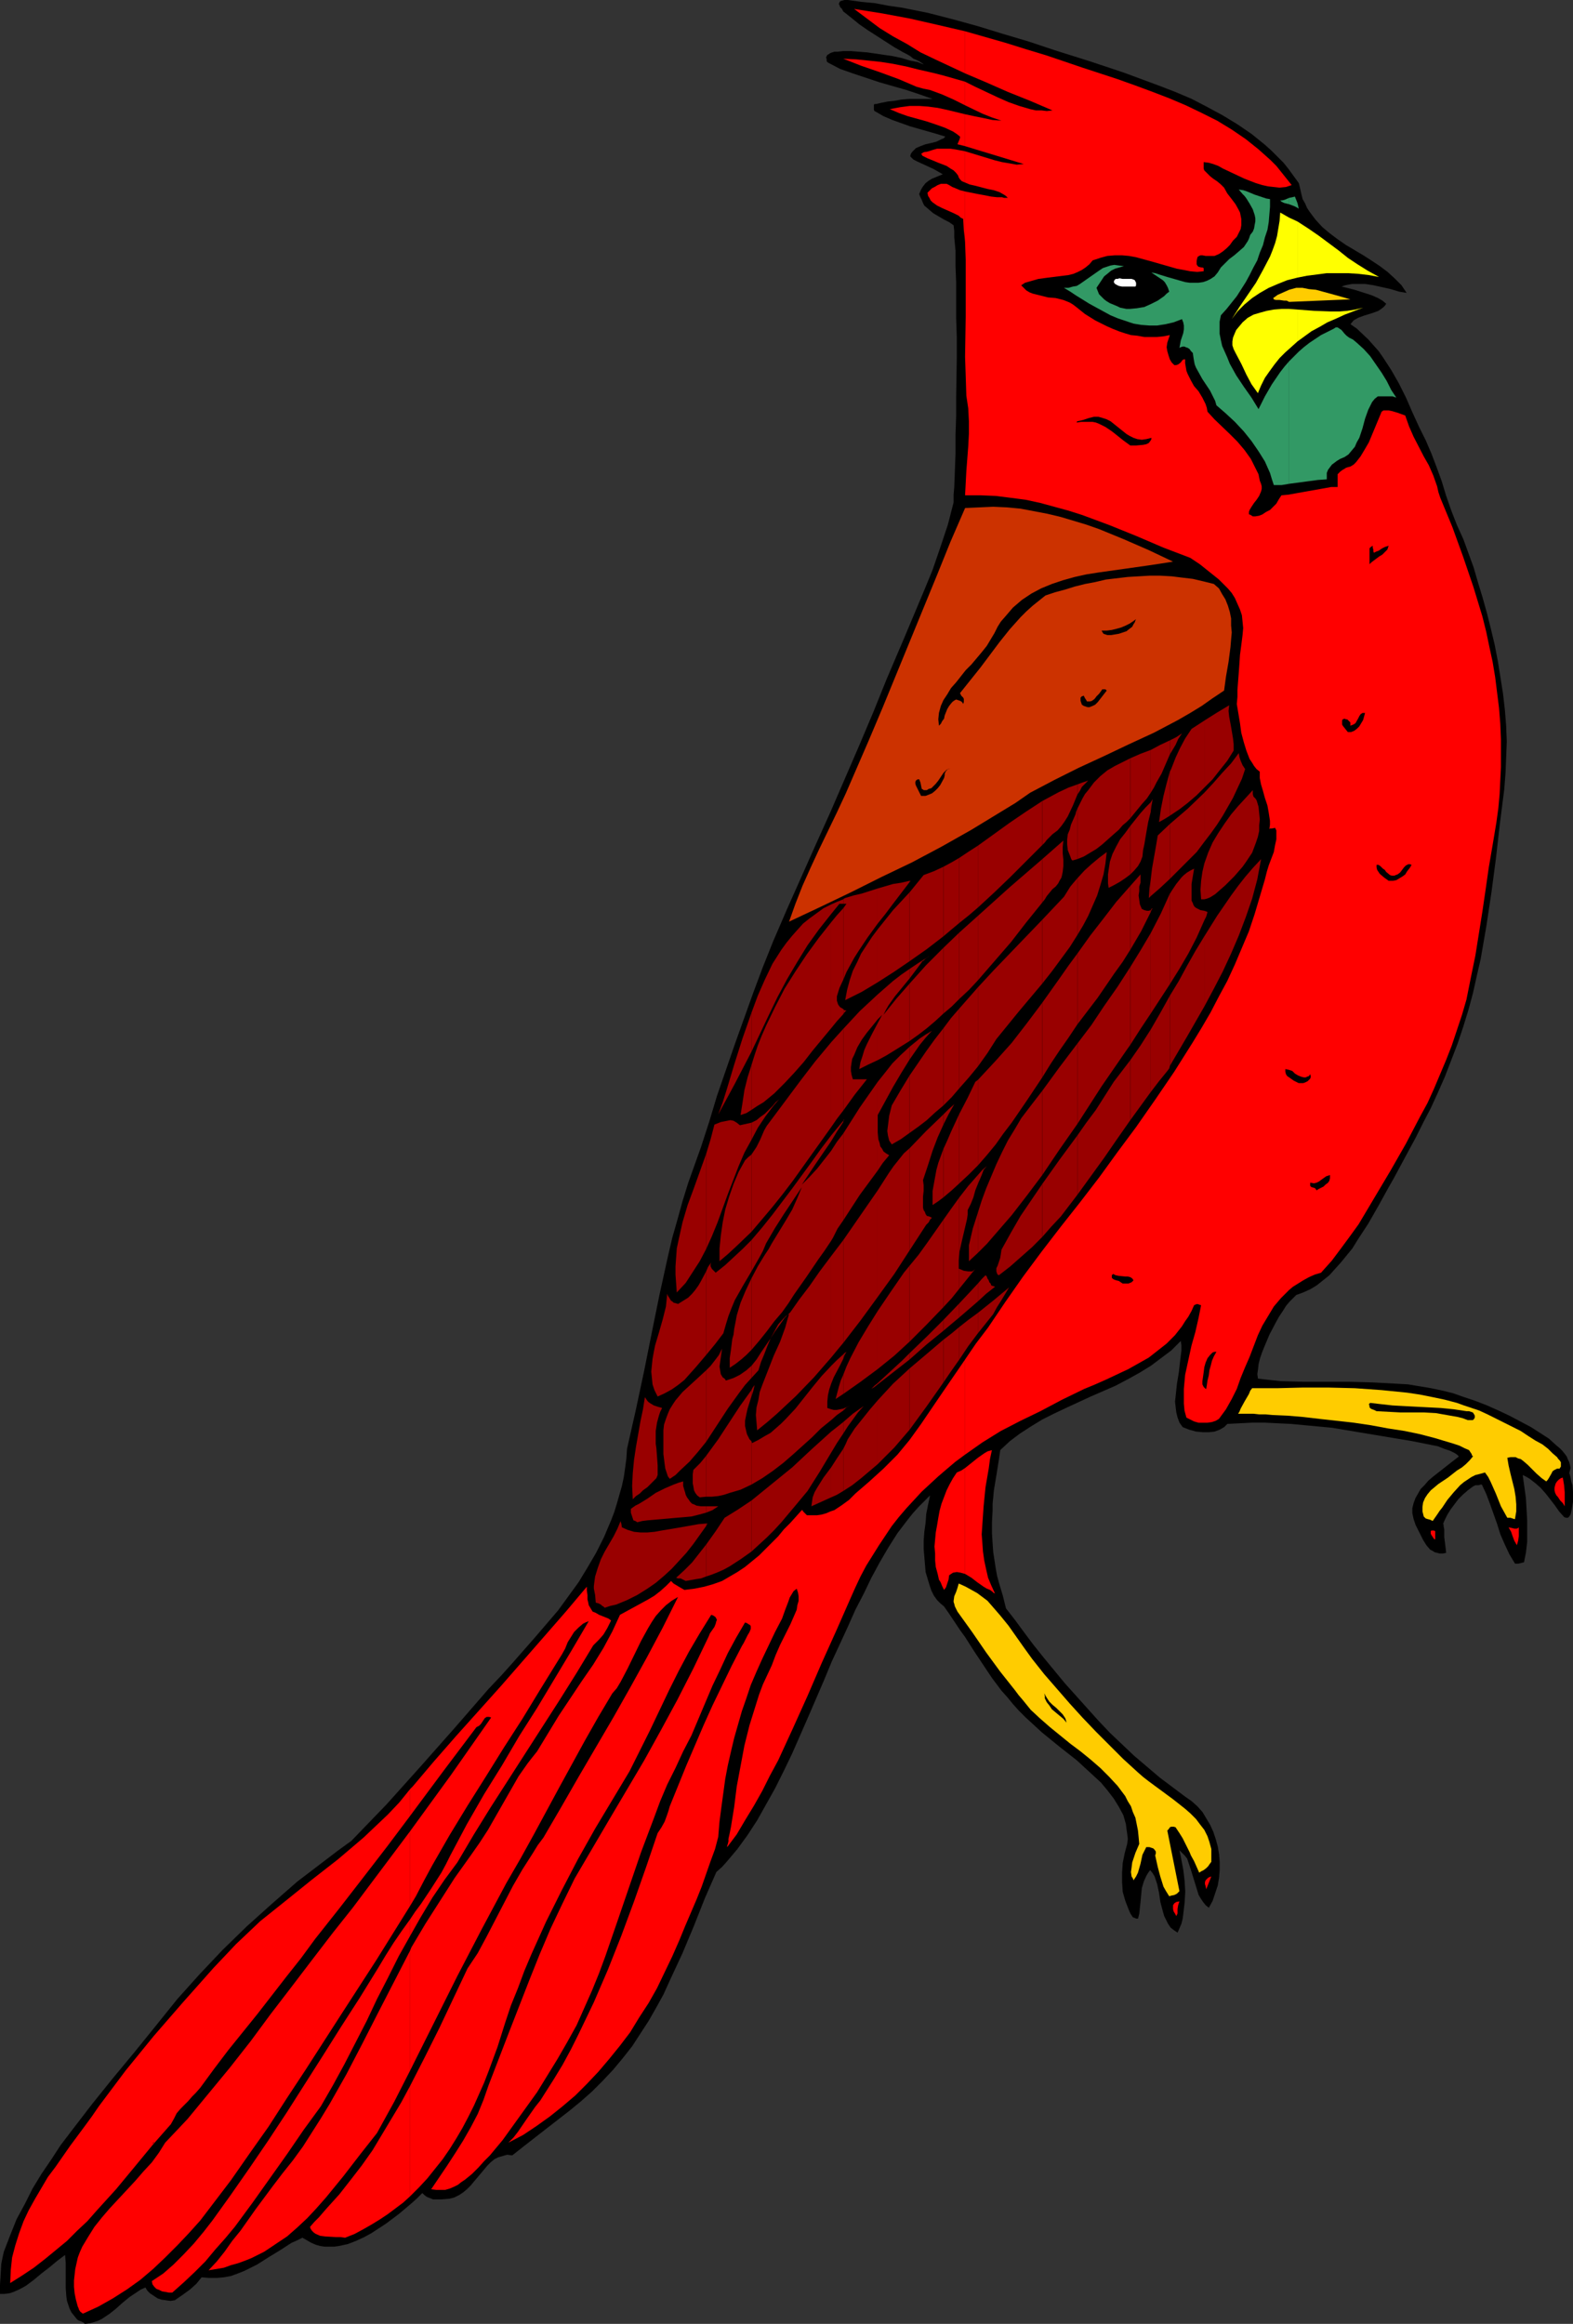 <?xml version="1.0" encoding="UTF-8" standalone="no"?>
<svg
   version="1.0"
   width="105.414mm"
   height="155.668mm"
   id="svg192"
   sodipodi:docname="Cardinal 7.wmf"
   xmlns:inkscape="http://www.inkscape.org/namespaces/inkscape"
   xmlns:sodipodi="http://sodipodi.sourceforge.net/DTD/sodipodi-0.dtd"
   xmlns="http://www.w3.org/2000/svg"
   xmlns:svg="http://www.w3.org/2000/svg">
  <rect width="100%" height="100%" fill="#333333" stroke="none"/>
  <sodipodi:namedview
     id="namedview192"
     pagecolor="#ffffff"
     bordercolor="#000000"
     borderopacity="0.25"
     inkscape:showpageshadow="2"
     inkscape:pageopacity="0.0"
     inkscape:pagecheckerboard="0"
     inkscape:deskcolor="#d1d1d1"
     inkscape:document-units="mm" />
  <defs
     id="defs1">
    <pattern
       id="WMFhbasepattern"
       patternUnits="userSpaceOnUse"
       width="6"
       height="6"
       x="0"
       y="0" />
  </defs>
  <path
     style="fill:#000000;fill-opacity:1;fill-rule:evenodd;stroke:none"
     d="m 21.488,588.353 1.293,-0.162 1.131,-0.323 0.969,-0.323 0.969,-0.485 1.939,-1.293 1.616,-1.293 1.616,-1.454 1.777,-1.454 1.939,-1.293 0.969,-0.646 1.131,-0.485 0.485,0.808 0.646,0.646 0.969,0.646 0.969,0.646 0.969,0.323 1.131,0.162 1.131,0.162 1.131,-0.162 2.1,-1.454 1.777,-1.293 1.616,-1.454 1.293,-1.616 1.939,0.162 h 1.939 l 1.777,-0.162 1.777,-0.323 1.777,-0.646 1.616,-0.646 1.616,-0.808 1.616,-0.808 3.07,-1.939 2.908,-1.778 2.747,-1.778 1.454,-0.646 1.293,-0.646 1.131,0.646 1.131,0.646 1.131,0.485 1.131,0.323 1.131,0.162 h 1.293 1.131 l 1.131,-0.162 2.262,-0.485 2.1,-0.808 2.1,-0.97 1.777,-0.97 3.716,-2.424 3.231,-2.424 3.07,-2.585 1.454,-1.293 1.454,-1.454 0.485,0.485 0.646,0.485 0.808,0.323 0.808,0.323 h 0.969 0.969 l 2.1,-0.162 1.292,-0.323 1.293,-0.646 0.969,-0.646 0.969,-0.808 0.969,-0.97 0.808,-0.97 1.777,-2.101 1.616,-1.939 0.808,-0.808 0.969,-0.808 0.969,-0.485 1.131,-0.323 1.131,-0.323 1.293,0.162 3.07,-2.424 2.908,-2.262 2.908,-2.262 2.908,-2.262 2.908,-2.262 2.747,-2.262 2.747,-2.424 2.585,-2.585 2.747,-2.909 2.423,-2.909 2.423,-3.07 2.1,-3.232 2.1,-3.232 1.939,-3.393 1.777,-3.232 1.616,-3.555 3.231,-6.948 2.908,-6.948 2.747,-6.948 2.908,-6.625 1.454,-1.293 1.293,-1.454 2.585,-3.07 1.293,-1.778 1.293,-1.778 2.423,-3.717 2.262,-4.04 2.262,-4.04 2.262,-4.525 2.1,-4.363 4.039,-9.211 4.039,-9.372 1.939,-4.686 2.1,-4.525 1.939,-4.201 1.939,-4.363 2.1,-4.04 1.939,-4.04 2.1,-3.878 2.262,-3.878 2.262,-3.555 2.585,-3.393 1.292,-1.616 1.454,-1.616 1.454,-1.454 1.454,-1.454 -0.485,2.262 -0.485,2.424 -0.162,2.262 -0.323,2.262 -0.162,2.262 v 2.101 l 0.162,1.939 0.162,1.939 0.162,1.939 0.485,1.616 0.485,1.616 0.485,1.454 0.646,1.293 0.808,1.131 0.808,0.808 0.969,0.808 1.454,2.101 1.293,1.939 1.293,1.939 1.293,1.778 2.262,3.555 2.262,3.393 2.262,3.393 2.423,3.232 1.454,1.616 1.454,1.778 1.454,1.616 1.777,1.778 1.939,1.778 2.1,1.939 4.362,3.555 4.524,3.555 2.1,1.939 1.939,1.778 2.1,1.939 1.616,1.939 1.616,2.101 1.293,2.101 1.131,2.101 0.323,1.131 0.323,1.131 0.162,1.293 0.162,1.131 0.162,1.293 -0.162,1.293 -0.646,2.424 -0.485,2.424 -0.162,2.424 v 2.424 l 0.162,2.424 0.646,2.262 0.808,2.101 0.485,1.131 0.646,0.97 0.485,0.162 0.323,0.162 h 0.323 0.162 l 0.323,-1.293 0.162,-1.616 0.162,-1.454 0.162,-1.778 0.162,-1.616 0.485,-1.616 0.646,-1.454 0.485,-0.808 0.485,-0.646 0.646,0.808 0.485,0.808 0.323,0.97 0.323,0.97 0.485,2.262 0.162,1.131 0.162,1.131 0.646,2.424 0.323,1.131 0.485,0.97 0.485,0.97 0.646,0.97 0.808,0.646 0.969,0.646 0.485,-1.131 0.485,-1.131 0.323,-1.293 0.162,-1.293 0.323,-2.747 0.162,-2.747 -0.162,-2.747 -0.323,-2.747 -0.485,-2.585 -0.485,-2.424 0.646,0.646 0.646,0.646 0.646,0.808 0.323,0.97 0.646,1.939 1.293,4.201 0.646,2.101 0.485,0.808 0.646,0.97 0.646,0.808 0.808,0.646 0.969,-1.778 0.646,-1.939 0.646,-1.939 0.323,-1.939 0.162,-1.939 v -2.101 l -0.162,-1.939 -0.323,-1.939 -0.485,-1.778 -0.646,-1.939 -0.808,-1.778 -0.969,-1.616 -0.969,-1.616 -1.293,-1.454 -1.454,-1.293 -1.616,-1.131 -3.231,-2.424 -3.231,-2.424 -3.231,-2.747 -3.231,-2.747 -3.07,-2.909 -3.07,-2.909 -2.908,-3.07 -2.908,-3.232 -5.655,-6.302 -5.332,-6.464 -2.585,-3.232 -2.423,-3.232 -2.262,-3.07 -2.262,-2.909 -0.808,-3.232 -0.969,-3.232 -0.485,-1.778 -0.323,-1.778 -0.323,-2.101 -0.323,-2.101 -0.162,-2.262 -0.162,-2.585 v -2.747 l 0.162,-2.909 v -1.778 l 0.162,-1.616 0.162,-1.778 0.323,-1.939 0.323,-1.939 0.646,-4.04 0.323,-2.262 2.423,-2.262 2.585,-1.939 2.747,-1.778 2.908,-1.778 2.908,-1.454 3.07,-1.454 6.301,-2.909 6.301,-2.747 3.07,-1.616 2.908,-1.616 2.908,-1.778 2.585,-1.939 2.585,-1.939 2.423,-2.424 0.162,1.131 v 1.293 l -0.162,1.293 -0.162,1.293 -0.323,2.909 -0.485,2.909 -0.323,3.07 -0.162,1.454 0.162,1.454 0.162,1.293 0.323,1.293 0.485,1.293 0.808,1.131 1.616,0.646 1.777,0.485 1.777,0.162 h 1.454 l 1.454,-0.162 1.293,-0.485 1.131,-0.646 0.808,-0.808 3.07,-0.162 3.231,-0.162 h 3.231 l 3.231,0.162 3.393,0.162 3.393,0.323 6.947,0.646 6.786,1.131 6.786,1.131 6.786,1.131 6.463,1.293 1.616,0.646 1.454,0.485 1.293,0.646 0.485,0.323 0.485,0.485 -2.1,1.616 -2.262,1.778 -2.262,1.778 -1.131,0.97 -0.969,1.131 -0.969,0.97 -0.646,1.131 -0.646,1.131 -0.485,1.293 -0.323,1.293 v 1.293 l 0.323,1.454 0.485,1.454 0.646,1.293 0.646,1.293 0.646,1.293 0.808,1.293 0.969,1.131 0.646,0.323 0.485,0.323 0.646,0.162 0.646,0.162 h 0.808 l 0.808,-0.162 -0.162,-1.454 -0.162,-1.293 -0.162,-1.293 v -1.131 -0.808 l -0.162,-0.808 v -0.323 -0.162 h -0.162 l 0.485,-1.131 0.646,-1.293 0.808,-1.293 0.969,-1.293 0.969,-1.293 1.131,-1.131 1.293,-1.131 1.293,-0.97 0.646,-0.323 h 0.808 l 0.485,-0.162 h 0.323 l 1.131,2.424 0.969,2.585 1.777,5.009 0.808,2.585 1.131,2.585 1.131,2.424 1.454,2.424 h 0.808 l 0.646,-0.162 0.646,-0.162 v 0 h 0.162 l 0.485,-2.424 0.323,-2.747 v -2.747 -2.747 l -0.162,-2.909 -0.162,-2.747 -0.808,-5.817 0.969,0.485 0.808,0.485 1.454,1.131 1.293,1.131 1.293,1.454 2.262,2.909 1.131,1.616 1.293,1.454 0.485,0.162 h 0.485 l 0.323,-0.323 0.323,-0.485 0.162,-0.646 0.162,-0.808 0.162,-0.97 0.162,-0.97 v -2.101 l -0.162,-1.939 -0.323,-0.97 -0.162,-0.97 -0.162,-0.646 -0.162,-0.485 0.162,-0.646 0.162,-0.646 -0.162,-0.808 -0.162,-0.646 -0.323,-0.646 -0.323,-0.808 -0.485,-0.646 -0.646,-0.808 -0.646,-0.646 -0.969,-0.808 -1.777,-1.616 -2.262,-1.454 -2.262,-1.454 -2.747,-1.454 -2.747,-1.454 -2.747,-1.293 -2.908,-1.293 -2.908,-1.131 -2.908,-0.97 -2.747,-0.97 -2.585,-0.646 -3.07,-0.646 -2.908,-0.485 -2.908,-0.485 -2.908,-0.162 -5.978,-0.323 -5.816,-0.162 h -5.816 -5.816 l -5.816,-0.162 -3.07,-0.323 -2.747,-0.323 -0.162,-1.131 0.162,-1.131 0.162,-1.454 0.323,-1.293 0.485,-1.454 0.646,-1.616 1.293,-3.07 1.616,-3.07 0.808,-1.454 0.969,-1.454 0.808,-1.293 0.808,-0.97 0.969,-0.97 0.808,-0.808 1.777,-0.646 1.777,-0.808 1.616,-0.97 1.616,-1.293 1.616,-1.293 1.454,-1.616 1.454,-1.616 1.454,-1.778 1.454,-1.778 1.292,-2.101 2.747,-4.201 2.585,-4.525 2.585,-4.686 1.293,-2.262 1.131,-2.101 2.262,-4.201 2.1,-3.878 1.939,-3.878 1.939,-3.717 1.777,-3.878 1.777,-4.04 1.616,-4.201 1.616,-4.201 1.454,-4.363 1.293,-4.201 1.131,-4.201 0.969,-4.363 0.969,-4.201 1.454,-8.403 1.293,-8.564 1.131,-8.564 0.969,-8.564 1.131,-8.888 0.323,-4.04 0.162,-4.04 0.162,-4.04 -0.162,-4.04 -0.323,-4.04 -0.485,-4.201 -0.646,-4.04 -0.646,-4.04 -0.808,-4.201 -0.969,-4.04 -0.969,-3.878 -1.131,-4.04 -1.131,-3.717 -1.131,-3.878 -1.293,-3.555 -1.293,-3.555 -1.616,-3.555 -1.454,-3.717 -1.293,-3.717 -1.131,-3.717 -1.293,-3.555 -1.293,-3.393 -1.454,-3.393 -1.616,-3.232 -1.777,-3.878 -1.616,-3.717 -1.777,-3.555 -1.939,-3.393 -2.1,-3.232 -1.131,-1.616 -1.293,-1.454 -1.292,-1.454 -2.908,-2.747 -1.616,-1.131 0.808,-0.97 1.131,-0.646 1.293,-0.485 2.585,-0.808 1.293,-0.485 1.131,-0.808 0.485,-0.485 0.323,-0.485 -0.969,-0.808 -1.131,-0.646 -1.454,-0.646 -1.454,-0.485 -3.07,-0.97 -3.231,-0.808 0.969,-0.323 0.808,-0.162 0.969,-0.162 h 1.131 2.1 l 2.1,0.323 4.362,0.97 2.1,0.646 1.939,0.323 -1.293,-1.939 -1.616,-1.616 -1.939,-1.778 -1.939,-1.454 -1.939,-1.293 -2.262,-1.454 -4.362,-2.585 -2.1,-1.454 -1.939,-1.454 -1.939,-1.616 -1.777,-1.939 -1.454,-1.939 -0.646,-0.97 -0.485,-1.131 -0.646,-1.131 -0.323,-1.293 -0.323,-1.454 -0.323,-1.293 -1.293,-1.778 -1.292,-1.778 -1.293,-1.616 -1.616,-1.616 -1.454,-1.454 -1.616,-1.454 -3.393,-2.747 -3.554,-2.424 -3.716,-2.262 -3.878,-2.101 -4.039,-2.101 -4.201,-1.778 -4.201,-1.616 -4.362,-1.616 -4.362,-1.616 -8.724,-2.909 -8.724,-2.747 -6.786,-2.262 L 253.978,8.564 247.677,6.625 241.214,4.848 234.913,3.232 228.451,1.939 225.058,1.454 221.665,0.808 218.272,0.485 214.718,0 h -0.808 l -0.646,0.162 -0.485,0.162 -0.162,0.323 -0.162,0.323 0.162,0.323 0.162,0.485 0.485,0.485 0.323,0.646 0.646,0.485 0.808,0.646 0.808,0.646 1.777,1.454 2.1,1.454 4.524,2.909 2.262,1.454 2.262,1.293 0.969,0.485 0.808,0.485 0.808,0.646 0.808,0.323 0.646,0.323 0.485,0.323 0.485,0.323 0.162,0.162 -1.616,-0.646 -1.777,-0.323 -2.1,-0.646 -2.262,-0.485 -4.362,-0.646 -2.262,-0.323 -2.1,-0.162 -1.939,-0.162 h -1.939 l -1.454,0.162 h -0.808 l -0.485,0.162 -0.485,0.162 -0.485,0.323 -0.323,0.162 -0.162,0.323 -0.162,0.323 0.162,0.485 v 0.485 l 0.323,0.323 3.07,1.616 3.231,1.131 3.393,1.131 3.393,1.131 6.786,1.939 3.393,1.131 3.231,1.131 h -1.939 -2.1 -1.939 l -1.939,0.162 -1.777,0.323 -1.616,0.162 -1.616,0.323 -1.454,0.323 h -0.323 l -0.162,0.162 v 0.646 0.646 l 0.162,0.323 0.323,0.162 1.939,1.131 2.262,0.97 2.262,0.808 2.262,0.808 2.262,0.646 2.262,0.646 2.262,0.646 2.1,0.646 -0.485,0.485 -0.485,0.162 -1.293,0.646 -1.293,0.323 -1.454,0.323 -1.293,0.485 -1.131,0.485 -0.485,0.485 -0.485,0.485 -0.323,0.485 -0.162,0.646 0.808,0.808 0.969,0.485 2.1,0.97 2.1,0.97 1.131,0.646 1.131,0.646 -1.939,0.808 -0.808,0.323 -0.808,0.485 -0.808,0.646 -0.646,0.808 -0.485,0.808 -0.485,1.131 0.323,0.808 0.323,0.646 0.323,0.808 0.323,0.646 1.131,0.97 1.131,0.97 2.747,1.616 1.293,0.646 1.131,0.808 0.162,1.454 v 1.616 l 0.162,1.616 0.162,1.778 v 1.939 1.939 l 0.162,4.201 v 4.363 4.686 l 0.162,4.848 v 4.848 l -0.162,10.019 v 4.848 l -0.162,4.848 v 4.686 l -0.162,4.363 -0.162,4.201 -0.162,1.939 v 1.939 l -1.454,5.656 -1.939,5.817 -1.939,5.656 -2.262,5.494 -4.685,11.15 -4.685,10.988 -3.393,8.403 -3.554,8.403 -7.27,16.805 -3.716,8.241 -7.27,16.321 -3.554,8.241 -2.585,6.464 -2.423,6.464 -4.685,13.089 -4.524,13.089 -1.939,6.464 -2.1,6.464 -1.616,4.525 -1.616,4.525 -1.454,4.686 -1.293,4.686 -1.292,4.525 -1.131,4.848 -2.1,9.534 -1.939,9.534 -1.939,9.695 -2.1,9.857 -2.262,10.019 -0.162,2.424 -0.323,2.424 -0.323,2.262 -0.485,2.262 -0.646,2.262 -0.646,2.262 -0.646,2.101 -0.808,2.101 -1.777,4.201 -1.939,3.878 -2.262,3.878 -2.262,3.717 -2.585,3.555 -2.585,3.555 -2.908,3.393 -2.908,3.393 -5.816,6.625 -2.908,3.232 -3.07,3.232 -8.563,9.857 -8.724,9.857 -8.563,9.534 -4.524,4.686 -4.362,4.525 -3.554,2.585 -3.393,2.585 -6.786,5.171 -6.463,5.656 -6.301,5.656 -6.139,5.979 -5.816,6.14 -5.655,6.302 -5.332,6.625 -5.493,6.787 -5.493,6.625 -5.332,6.625 -5.332,6.948 -2.585,3.393 -2.423,3.717 -2.423,3.555 -2.262,3.717 -1.939,3.878 -2.1,3.878 -1.616,4.04 -1.616,4.201 -0.323,1.454 L 0.323,573.164 0.162,575.911 0,578.496 v 2.262 h 1.131 l 1.293,-0.162 0.969,-0.323 1.131,-0.485 0.969,-0.485 1.131,-0.646 1.939,-1.454 1.939,-1.616 2.1,-1.616 1.939,-1.616 1.939,-1.454 0.162,1.939 v 2.101 2.101 2.262 l 0.162,2.101 0.162,1.131 0.323,0.97 0.323,0.97 0.485,0.97 0.646,0.808 0.646,0.808 0.323,0.323 0.323,0.162 0.485,0.162 0.646,0.323 z"
     id="path1" />
  <path
     style="fill:#ff0000;fill-opacity:1;fill-rule:evenodd;stroke:none"
     d="m 380.159,194.233 v -7.11 l -0.162,-3.878 -0.323,-4.04 -0.485,-3.878 -0.485,-3.878 -0.646,-3.878 -0.808,-3.717 -0.808,-3.878 -0.969,-3.878 -1.131,-3.717 -1.131,-3.717 -2.585,-7.595 -2.747,-7.595 -3.07,-7.433 -0.485,-1.454 -0.323,-1.454 -0.969,-2.747 -1.131,-2.585 -1.293,-2.262 -2.585,-5.009 -1.131,-2.585 -0.969,-2.747 -1.777,-0.646 -1.616,-0.485 -0.808,-0.162 h -0.646 -0.646 l -0.485,0.323 -0.808,1.939 -0.808,1.939 -1.616,3.878 -1.131,1.939 -0.969,1.616 -1.131,1.454 -0.646,0.646 -0.808,0.485 -0.646,0.162 -0.485,0.162 -0.485,0.323 -0.323,0.162 -0.646,0.485 -0.646,0.646 v 3.232 h -1.616 l -1.777,0.323 -7.27,1.293 -1.777,0.323 -1.777,0.162 -0.646,0.97 -0.646,1.131 -0.808,0.808 -0.808,0.808 -0.969,0.485 -0.969,0.646 -0.808,0.323 -0.969,0.162 h -0.646 l -0.485,-0.323 -0.323,-0.162 h -0.162 v -0.646 l 0.162,-0.485 0.485,-0.808 0.646,-0.97 0.646,-0.808 0.646,-0.97 0.485,-1.131 0.162,-0.646 v -0.646 l -0.162,-0.646 -0.323,-0.808 -0.323,-1.616 -0.646,-1.293 -0.646,-1.293 -0.646,-1.293 -1.616,-2.262 -1.777,-2.101 -1.939,-1.939 -3.878,-3.717 -1.777,-1.939 -0.162,-0.97 -0.323,-0.97 -0.808,-1.616 -0.969,-1.616 -1.131,-1.293 -0.808,-1.454 -0.808,-1.616 -0.323,-0.808 -0.162,-0.97 -0.162,-0.97 v -0.97 h -0.323 l -0.323,0.162 -0.485,0.646 -0.646,0.485 -0.485,0.162 h -0.485 l -0.646,-0.646 -0.485,-0.808 -0.323,-0.97 -0.323,-1.131 -0.162,-0.97 0.162,-1.131 0.323,-0.97 0.323,-0.97 -1.616,0.323 -1.616,0.162 h -1.616 -1.616 l -1.777,-0.323 -1.616,-0.162 -1.616,-0.485 -1.454,-0.485 -1.616,-0.646 -1.454,-0.646 -2.908,-1.454 -2.585,-1.616 -2.423,-1.939 -0.646,-0.485 -0.808,-0.485 -0.808,-0.323 -0.808,-0.323 -1.939,-0.485 -1.939,-0.162 -1.939,-0.485 -1.939,-0.485 -0.808,-0.323 -0.808,-0.485 -0.646,-0.646 -0.646,-0.646 0.969,-0.646 1.131,-0.323 2.262,-0.646 2.423,-0.323 2.585,-0.323 2.585,-0.323 1.293,-0.323 1.131,-0.485 0.969,-0.485 0.969,-0.646 0.969,-0.808 0.808,-0.97 1.939,-0.646 1.777,-0.485 1.939,-0.162 h 1.777 l 1.777,0.162 1.777,0.323 3.554,0.97 3.393,0.97 3.393,0.97 1.777,0.323 1.616,0.323 1.777,0.162 1.616,-0.162 V 68.191 67.868 l -0.323,-0.162 h -0.323 l -0.646,-0.162 -0.323,-0.323 -0.162,-0.323 v -0.808 l 0.162,-0.808 0.162,-0.323 0.323,-0.162 0.323,-0.162 h 0.485 l 0.808,0.162 h 0.808 0.808 0.646 l 1.131,-0.485 0.969,-0.646 0.969,-0.808 0.808,-0.808 0.808,-1.131 0.969,-0.97 0.485,-0.97 0.485,-0.97 0.162,-0.97 v -0.808 -0.808 l -0.162,-0.808 -0.162,-0.808 -0.323,-0.646 -0.808,-1.454 -0.969,-1.293 -1.131,-1.454 -0.808,-1.454 -0.808,-0.808 -0.969,-0.808 -0.969,-0.646 -0.808,-0.646 -0.808,-0.808 -0.646,-0.646 -0.162,-0.485 v -0.485 -0.646 -0.485 l 1.293,0.162 1.131,0.323 1.293,0.485 1.131,0.646 2.747,1.293 2.747,1.293 2.908,1.131 1.616,0.485 1.454,0.323 1.454,0.162 1.454,0.162 1.616,-0.162 1.454,-0.485 -1.293,-1.616 -1.292,-1.616 -1.293,-1.616 -1.454,-1.454 -3.07,-2.747 -3.231,-2.585 -3.554,-2.424 -3.716,-2.262 -3.878,-1.939 -4.039,-1.939 -4.201,-1.778 -4.201,-1.616 -4.362,-1.616 -4.524,-1.616 -8.886,-2.909 -9.048,-3.07 -5.332,-1.616 -5.17,-1.616 -10.179,-2.909 V 18.583 l 5.332,2.262 5.493,2.424 5.655,2.262 5.655,2.424 -1.454,0.162 -1.293,-0.162 h -1.454 l -1.454,-0.323 -2.747,-0.808 -2.747,-0.97 -2.908,-1.293 -2.747,-1.293 -2.747,-1.293 -1.293,-0.646 -1.293,-0.646 v 5.979 l 4.362,2.101 2.423,0.97 2.423,0.808 -2.262,-0.162 -2.262,-0.485 -2.423,-0.485 -2.262,-0.485 v 8.08 l 14.864,4.525 -1.777,0.162 -1.777,-0.323 -1.939,-0.323 -1.939,-0.485 -3.716,-1.131 -3.716,-1.131 v 7.918 l 1.131,0.485 1.454,0.323 3.07,0.808 1.616,0.323 1.454,0.485 1.131,0.646 0.485,0.323 0.485,0.485 h -0.969 l -0.485,-0.162 h -1.293 l -1.454,-0.162 -1.616,-0.323 -1.777,-0.323 -3.231,-0.646 v 12.766 l 0.162,4.525 v 4.686 4.848 4.848 l -0.162,10.18 0.162,4.848 0.162,5.009 0.485,3.232 0.162,3.232 v 3.232 l -0.162,3.07 -0.485,6.302 -0.323,6.14 h 3.878 l 3.878,0.162 3.878,0.485 3.716,0.485 3.716,0.808 3.554,0.97 3.554,0.97 3.554,1.131 6.947,2.585 6.786,2.747 6.786,2.909 6.786,2.585 2.423,1.616 2.423,1.939 2.423,1.939 1.131,1.131 1.131,1.131 0.969,1.131 0.808,1.293 0.646,1.454 0.646,1.454 0.485,1.454 0.162,1.616 0.162,1.616 -0.162,1.778 -0.323,2.585 -0.323,2.424 -0.162,2.424 -0.162,2.262 -0.162,2.101 -0.162,2.101 v 1.778 l -0.162,1.778 0.808,4.848 0.323,2.424 0.646,2.424 0.646,2.101 0.808,2.101 0.646,0.97 0.485,0.808 0.646,0.808 0.808,0.646 v 0.808 0.808 l 0.323,1.616 0.485,1.616 0.485,1.778 0.646,1.939 0.323,1.778 0.323,2.101 v 0.97 l -0.162,1.131 0.162,-0.162 h 0.485 l 0.808,-0.162 0.323,0.646 v 0.808 1.454 l -0.323,1.454 -0.323,1.778 -1.293,3.393 -0.485,1.616 -0.485,1.939 -1.293,4.363 -1.293,4.363 -1.454,4.363 -1.777,4.201 -1.777,4.201 -1.939,4.201 -2.1,3.878 -2.1,4.04 -2.262,3.878 -2.262,3.717 -4.685,7.433 -4.847,7.11 -4.847,6.948 -4.685,6.302 -4.685,6.464 -4.847,6.302 -4.847,6.14 -4.847,6.302 -4.685,6.302 -4.524,6.464 -4.362,6.464 -3.07,4.04 -2.747,4.04 v 24.077 l 4.362,-3.07 4.685,-2.909 5.008,-2.585 5.008,-2.424 2.747,-1.454 2.747,-1.454 5.655,-2.747 2.747,-1.131 2.908,-1.293 2.747,-1.293 2.747,-1.293 2.585,-1.454 2.585,-1.454 2.262,-1.778 2.262,-1.778 2.1,-2.101 1.777,-2.262 0.808,-1.293 0.808,-1.131 0.808,-1.454 0.646,-1.454 0.323,-0.162 0.485,-0.162 0.485,0.162 0.485,0.162 -0.323,1.616 -0.323,1.616 -0.808,3.555 -0.969,3.393 -0.808,3.717 -0.808,3.717 -0.162,1.778 -0.162,1.778 v 1.939 1.778 l 0.162,1.778 0.485,1.778 0.969,0.485 0.969,0.485 1.131,0.323 h 1.131 1.131 l 1.131,-0.162 0.969,-0.323 0.808,-0.485 1.777,-2.424 1.454,-2.585 1.293,-2.585 0.969,-2.747 1.131,-2.747 1.131,-2.585 2.1,-5.494 1.131,-2.424 1.454,-2.424 1.454,-2.424 1.777,-2.101 0.969,-0.97 1.131,-1.131 0.969,-0.808 1.293,-0.808 1.293,-0.808 1.454,-0.808 1.454,-0.646 1.616,-0.485 2.747,-3.07 2.423,-3.232 2.262,-3.07 2.1,-2.909 4.039,-6.787 4.039,-6.787 3.878,-6.787 3.554,-6.787 1.939,-3.555 1.616,-3.555 3.07,-7.272 1.454,-3.717 1.293,-3.878 1.292,-3.878 1.131,-3.878 1.131,-5.656 1.131,-5.494 1.777,-11.15 0.808,-5.494 0.808,-5.656 0.969,-5.656 0.969,-5.817 0.485,-3.555 0.323,-3.555 0.162,-3.393 z"
     id="path2" />
  <path
     style="fill:#ff0000;fill-opacity:1;fill-rule:evenodd;stroke:none"
     d="m 244.446,371.66 v 26.824 l 0.808,0.485 0.808,0.485 1.454,1.131 1.616,1.131 0.808,0.485 0.808,0.323 0.646,0.485 0.323,0.323 h 0.162 l 0.162,0.162 -0.969,-2.101 -0.808,-1.939 -0.485,-2.101 -0.485,-2.262 -0.323,-2.262 -0.162,-2.262 -0.162,-2.101 0.162,-2.424 0.323,-4.686 0.485,-4.848 0.808,-4.686 0.323,-2.424 0.485,-2.262 -1.131,0.323 -0.808,0.485 -1.616,1.131 -1.616,1.293 -0.808,0.646 z"
     id="path3" />
  <path
     style="fill:#ff0000;fill-opacity:1;fill-rule:evenodd;stroke:none"
     d="M 244.446,18.583 V 7.918 l -6.947,-1.616 -7.109,-1.616 -6.947,-1.293 -7.109,-1.131 3.231,2.424 3.231,2.424 3.393,2.101 3.554,1.939 3.393,2.101 3.716,1.778 z"
     id="path4" />
  <path
     style="fill:#ff0000;fill-opacity:1;fill-rule:evenodd;stroke:none"
     d="m 244.446,26.663 v -5.979 l -2.262,-0.646 -2.262,-0.646 -1.777,-0.485 -1.939,-0.485 -3.554,-0.808 -3.231,-0.808 -3.231,-0.646 -3.07,-0.485 -3.07,-0.323 -3.231,-0.323 -3.231,-0.162 4.524,1.778 4.685,1.616 4.847,1.778 2.262,0.97 2.262,0.97 1.777,0.485 1.616,0.323 3.07,1.131 2.908,1.293 z"
     id="path5" />
  <path
     style="fill:#ff0000;fill-opacity:1;fill-rule:evenodd;stroke:none"
     d="M 244.446,37.004 V 28.925 l -4.685,-1.131 -2.262,-0.485 -2.423,-0.323 -2.262,-0.162 h -2.423 l -2.423,0.323 -2.585,0.485 2.262,0.97 2.262,0.808 4.685,1.293 2.423,0.808 2.262,0.808 2.1,0.97 0.969,0.646 0.808,0.646 v 0.323 l -0.162,0.485 -0.485,1.131 z"
     id="path6" />
  <path
     style="fill:#ff0000;fill-opacity:1;fill-rule:evenodd;stroke:none"
     d="m 244.446,46.215 v -7.918 l -2.585,-0.485 -1.131,-0.162 h -1.293 -1.131 -0.969 l -1.131,0.323 -0.969,0.323 -0.646,0.162 h -0.323 l -0.485,0.162 -0.162,0.162 -0.323,0.162 0.162,0.162 0.162,0.323 0.646,0.323 0.646,0.323 0.808,0.323 1.939,0.808 2.1,0.808 0.969,0.646 0.808,0.485 0.646,0.646 0.485,0.646 0.162,0.485 0.323,0.485 0.485,0.485 z"
     id="path7" />
  <path
     style="fill:#ff0000;fill-opacity:1;fill-rule:evenodd;stroke:none"
     d="M 244.446,61.243 V 48.477 l -1.293,-0.323 -1.131,-0.485 -0.808,-0.323 -0.808,-0.485 -0.646,-0.323 h -0.808 -0.646 l -0.808,0.323 -0.808,0.485 -0.646,0.323 -0.646,0.646 -0.485,0.485 0.162,0.808 0.323,0.485 0.323,0.646 0.485,0.485 1.131,0.808 1.293,0.646 1.454,0.646 1.454,0.646 1.293,0.646 0.485,0.485 0.646,0.323 0.162,2.909 z"
     id="path8" />
  <path
     style="fill:#ff0000;fill-opacity:1;fill-rule:evenodd;stroke:none"
     d="m 244.446,368.266 v -24.077 l -5.655,8.241 -2.747,4.04 -2.747,4.04 -2.908,4.04 -3.07,3.717 -1.777,1.778 -1.777,1.778 -1.777,1.616 -1.777,1.616 -3.554,3.07 -1.616,1.616 -1.777,1.293 -1.939,1.293 -0.969,0.323 -1.131,0.485 -1.131,0.323 -1.131,0.162 h -1.293 -1.292 l -0.969,-0.97 -0.162,-0.323 h -0.162 l -2.908,3.232 -1.616,1.616 -1.454,1.778 -3.231,3.232 -1.616,1.616 -1.777,1.454 -1.777,1.454 -1.939,1.293 -1.939,1.131 -1.939,1.131 -2.262,0.808 -2.262,0.646 -2.423,0.485 -2.585,0.323 -1.131,-0.646 -0.808,-0.485 -0.808,-0.485 -0.646,-0.646 -1.293,1.293 -1.454,1.293 -1.454,1.131 -1.616,0.97 -3.554,1.939 -3.554,1.939 -0.969,2.101 -0.969,2.101 -1.131,2.101 -1.131,2.101 -2.585,4.201 -2.908,4.201 -2.908,4.363 -2.908,4.363 -2.747,4.525 -2.747,4.525 -1.293,1.616 -1.131,1.454 -2.262,3.232 -1.939,3.393 -3.878,6.787 -1.939,3.393 -2.1,3.232 -2.262,3.232 -4.039,5.656 -3.716,5.817 -3.716,5.817 -3.554,5.979 -0.323,0.808 v 30.379 l 5.978,-11.958 5.978,-11.958 6.139,-11.796 6.301,-11.796 3.554,-6.14 3.393,-6.14 6.463,-11.958 6.463,-11.796 3.393,-5.979 3.554,-5.979 1.131,-1.293 0.969,-1.616 1.777,-3.393 3.393,-6.948 1.777,-3.232 0.969,-1.616 0.969,-1.454 1.293,-1.454 1.293,-1.293 1.454,-1.131 1.616,-0.97 -3.878,7.756 -4.039,7.595 -4.201,7.595 -4.201,7.433 -8.886,15.19 -4.362,7.595 -4.524,7.756 -1.454,1.939 -1.293,2.101 -2.585,4.04 -2.423,4.201 -2.262,4.363 -4.362,8.403 -2.262,4.201 -2.585,3.878 -7.109,15.028 -3.716,7.433 -3.716,7.272 v 27.955 l 2.262,-2.262 2.1,-2.262 1.939,-2.424 1.939,-2.424 1.777,-2.585 1.616,-2.585 1.616,-2.747 1.454,-2.747 1.454,-2.909 1.292,-2.909 1.293,-2.909 1.131,-2.909 2.262,-6.14 1.939,-6.14 1.454,-4.363 1.777,-4.363 1.616,-4.363 1.777,-4.201 3.716,-8.241 4.039,-8.08 4.039,-7.756 4.362,-7.756 4.362,-7.272 4.362,-7.272 2.585,-5.171 2.585,-5.171 4.847,-10.18 2.423,-4.848 2.585,-4.848 2.747,-4.686 2.908,-4.686 0.485,0.162 0.485,0.323 0.162,0.162 0.162,0.323 0.162,0.323 -0.162,0.323 -0.162,0.646 -0.323,0.808 -1.131,1.616 -0.323,0.808 -3.878,8.08 -4.039,7.918 -4.201,7.756 -4.201,7.595 -8.886,15.028 -8.724,14.866 -3.07,6.302 -3.07,6.464 -2.747,6.464 -2.585,6.464 -5.17,13.25 -5.17,13.412 -1.293,3.717 -1.454,3.555 -1.777,3.393 -1.939,3.393 -1.939,3.07 -2.1,3.232 -4.039,5.979 1.293,0.162 h 1.131 1.131 l 1.131,-0.323 1.131,-0.485 0.969,-0.485 0.808,-0.646 0.969,-0.646 1.777,-1.454 1.616,-1.616 1.454,-1.616 1.454,-1.454 3.231,-3.878 2.908,-4.04 2.908,-4.04 2.908,-4.04 2.585,-4.201 2.585,-4.201 2.423,-4.201 2.423,-4.363 1.939,-4.363 1.939,-4.363 1.777,-4.363 1.616,-4.363 3.07,-8.888 5.978,-17.452 3.231,-8.564 1.616,-4.363 1.777,-4.201 2.1,-4.201 1.939,-4.201 2.1,-4.04 1.777,-4.201 1.777,-4.201 1.777,-4.201 1.939,-4.04 1.939,-4.201 2.1,-3.878 2.262,-3.878 0.485,0.162 0.485,0.323 0.323,0.162 0.162,0.323 v 0.323 0.323 l -0.323,0.808 -0.485,0.808 -0.485,0.97 -0.485,0.97 -0.485,0.808 -2.585,5.009 -2.423,5.009 -2.423,5.009 -2.262,5.009 -4.362,10.18 -4.201,10.342 -0.323,1.131 -0.323,0.97 -0.646,1.778 -0.808,1.454 -0.969,1.454 -2.908,8.564 -3.07,8.726 -3.231,8.726 -3.393,8.564 -3.554,8.241 -1.939,4.04 -1.939,4.04 -1.939,3.878 -2.1,3.878 -2.262,3.717 -2.262,3.555 -1.131,1.778 -1.293,1.616 -1.131,1.616 -1.131,1.616 -2.1,3.07 -1.131,1.454 -1.293,1.293 3.716,-1.939 3.393,-2.262 3.393,-2.424 3.231,-2.585 3.231,-2.747 2.908,-2.909 2.908,-3.07 2.747,-3.232 2.747,-3.393 2.585,-3.393 2.262,-3.717 2.423,-3.717 2.1,-3.717 1.939,-4.04 1.939,-4.04 1.777,-4.04 1.454,-3.555 1.454,-3.393 1.454,-3.393 1.293,-3.232 1.131,-3.232 1.131,-3.232 1.131,-3.07 0.808,-3.07 0.323,-3.878 0.485,-3.717 0.485,-3.555 0.485,-3.555 0.646,-3.393 0.808,-3.555 0.808,-3.393 0.969,-3.393 0.969,-3.393 1.131,-3.232 1.131,-3.393 1.454,-3.393 1.454,-3.232 1.616,-3.393 1.616,-3.393 1.777,-3.393 0.808,-2.262 0.808,-2.101 0.323,-0.97 0.485,-0.808 0.485,-0.808 0.808,-0.646 0.323,0.97 0.162,0.97 v 1.131 l -0.323,1.131 -0.162,1.131 -0.485,1.131 -1.131,2.585 -1.293,2.585 -1.293,2.585 -1.131,2.585 -0.485,1.293 -0.485,1.293 -1.131,2.424 -1.131,2.424 -0.969,2.585 -0.808,2.585 -1.616,5.171 -1.293,5.171 -0.969,5.171 -0.969,5.171 -0.646,5.171 -0.808,5.009 -0.323,1.616 -0.323,1.454 v 0.646 l -0.162,0.646 -0.162,0.485 v 0.323 l 2.423,-3.232 2.1,-3.555 2.262,-3.717 2.1,-3.717 1.939,-3.878 2.1,-3.878 3.716,-8.08 3.716,-8.241 3.554,-8.241 3.716,-8.241 3.554,-8.08 1.293,-2.909 1.293,-2.747 1.454,-2.747 1.616,-2.585 1.616,-2.585 1.616,-2.424 1.616,-2.424 1.777,-2.262 1.939,-2.262 1.939,-2.101 1.939,-2.101 2.1,-1.939 2.1,-1.939 2.262,-1.939 2.1,-1.778 z"
     id="path9" />
  <path
     style="fill:#ff0000;fill-opacity:1;fill-rule:evenodd;stroke:none"
     d="m 244.446,398.484 v -26.824 l -0.969,0.646 -1.131,0.485 -0.969,1.454 -0.808,1.454 -0.808,1.616 -1.292,3.393 -0.485,1.778 -0.323,1.778 -0.323,1.939 -0.323,1.778 -0.162,1.778 -0.162,1.778 0.162,1.778 v 1.778 l 0.162,1.616 0.485,1.778 0.323,1.454 0.323,0.485 0.162,0.323 0.323,0.808 0.485,0.97 0.485,-0.646 0.323,-0.97 0.323,-0.97 0.162,-1.131 0.485,-0.323 0.485,-0.323 0.969,-0.162 0.969,0.162 z"
     id="path10" />
  <path
     style="fill:#ff0000;fill-opacity:1;fill-rule:evenodd;stroke:none"
     d="m 103.885,485.904 v 4.201 l 2.747,-4.848 2.908,-4.848 3.07,-4.525 3.231,-4.363 4.201,-7.11 4.201,-6.787 8.724,-13.574 8.724,-13.574 4.362,-6.948 4.201,-6.948 0.808,-0.808 0.646,-0.646 1.131,-1.293 0.485,-0.808 0.485,-0.808 0.485,-0.97 0.485,-0.97 -0.646,-0.485 -0.808,-0.323 -0.808,-0.323 -0.808,-0.323 -0.808,-0.485 -0.808,-0.323 -0.485,-0.808 -0.485,-0.808 -0.162,-0.808 -0.162,-0.646 v -1.131 l -0.162,-1.131 v -0.97 l -5.17,6.14 -5.493,6.302 -11.148,12.766 -11.309,12.604 -5.655,6.464 -5.332,6.302 -0.323,0.323 -0.323,0.323 v 6.787 l 4.201,-5.656 4.201,-5.656 8.401,-11.15 0.646,-0.323 0.485,-0.485 0.323,-0.485 0.323,-0.485 0.323,-0.485 0.485,-0.323 h 0.485 0.162 l 0.485,0.162 -10.178,14.543 -10.34,14.22 v 0 18.745 0.162 l 1.454,-2.424 2.1,-4.04 2.1,-3.878 4.362,-7.595 4.524,-7.433 4.685,-7.433 4.524,-7.272 4.685,-7.272 4.524,-7.433 4.685,-7.595 0.808,-1.293 0.808,-1.454 0.646,-1.616 0.808,-1.293 0.808,-1.293 1.131,-1.131 1.131,-0.97 0.646,-0.323 0.808,-0.323 -4.362,7.433 -4.362,7.272 -4.362,7.272 -4.524,7.11 -4.362,7.433 -4.524,7.272 -4.362,7.595 -4.201,7.918 -1.131,2.262 -1.131,2.101 -2.585,4.04 -2.585,3.878 -1.454,1.939 z"
     id="path11" />
  <path
     style="fill:#ff0000;fill-opacity:1;fill-rule:evenodd;stroke:none"
     d="m 103.885,459.727 v -6.787 l -2.747,3.393 -2.908,3.07 -3.07,2.909 -3.07,2.909 -6.463,5.494 -6.624,5.171 -6.624,5.333 -6.463,5.171 -3.07,2.909 -3.07,2.909 -2.747,2.909 -2.908,3.07 -3.878,4.363 -3.878,4.363 -7.432,8.564 -3.554,4.363 -3.554,4.363 -3.393,4.525 -3.393,4.525 -1.777,2.585 -1.777,2.424 -3.716,5.009 -3.716,5.333 -1.939,2.585 -1.616,2.747 -1.616,2.747 -1.616,2.909 -1.293,2.747 -1.131,3.07 -0.969,3.07 -0.808,3.07 -0.323,3.07 -0.162,3.393 3.07,-1.939 2.908,-1.939 2.908,-2.262 2.747,-2.262 2.747,-2.262 2.585,-2.585 2.585,-2.424 2.423,-2.747 4.847,-5.333 4.685,-5.656 4.524,-5.494 4.685,-5.333 0.808,-1.454 0.646,-1.293 0.969,-1.131 0.969,-0.97 0.969,-0.97 0.969,-1.131 0.969,-0.97 1.131,-1.293 3.554,-4.848 3.554,-4.686 7.432,-9.211 7.27,-9.372 3.716,-4.686 3.554,-4.848 6.139,-7.756 6.139,-7.918 5.978,-7.756 z"
     id="path12" />
  <path
     style="fill:#ff0000;fill-opacity:1;fill-rule:evenodd;stroke:none"
     d="m 103.885,482.349 v -18.745 0 l -9.694,12.927 -4.847,6.464 -5.008,6.302 -5.332,6.948 -5.17,6.787 -5.332,6.948 -5.008,6.787 -5.332,6.787 -5.332,6.464 -5.332,6.464 -2.747,2.909 -2.908,3.07 -1.616,2.585 -1.777,2.424 -2.1,2.262 -2.1,2.424 -2.1,2.262 -4.362,4.686 -1.939,2.262 -1.939,2.424 -1.616,2.585 -1.454,2.424 -0.646,1.454 -0.485,1.293 -0.323,1.454 -0.323,1.454 -0.162,1.454 -0.162,1.454 v 1.616 l 0.162,1.616 0.323,1.616 0.485,1.778 0.162,0.323 0.162,0.485 0.323,0.485 0.646,0.485 3.878,-1.778 3.716,-2.101 3.554,-2.262 3.393,-2.424 3.231,-2.747 3.07,-2.909 3.07,-3.07 2.908,-3.07 2.908,-3.232 2.585,-3.393 2.585,-3.393 2.585,-3.393 4.847,-6.948 4.685,-6.625 4.685,-7.272 4.685,-7.11 9.048,-14.058 8.886,-13.735 8.563,-13.735 z"
     id="path13" />
  <path
     style="fill:#ff0000;fill-opacity:1;fill-rule:evenodd;stroke:none"
     d="m 103.885,490.106 v -4.201 l -2.1,2.909 -2.1,3.07 -1.939,3.07 -1.939,3.232 -4.685,7.595 -4.685,7.272 -4.685,7.433 -4.524,7.11 -4.524,7.11 -4.685,7.11 -4.847,7.11 -4.847,6.948 -4.524,6.302 -2.262,2.909 -2.423,2.909 -2.585,2.747 -2.585,2.585 -2.585,2.262 -1.454,0.97 -1.454,0.97 0.162,0.808 0.485,0.646 0.485,0.485 0.808,0.323 0.646,0.323 0.969,0.162 0.808,0.162 h 0.808 l 2.908,-2.585 2.747,-2.585 2.747,-2.747 2.423,-2.909 2.585,-2.909 2.423,-2.909 4.524,-6.14 4.362,-6.14 4.362,-6.14 4.201,-6.14 4.362,-5.979 3.07,-5.333 2.908,-5.332 5.655,-10.988 2.585,-5.494 2.747,-5.333 2.747,-5.494 z"
     id="path14" />
  <path
     style="fill:#ff0000;fill-opacity:1;fill-rule:evenodd;stroke:none"
     d="m 103.885,524.202 v -30.379 l -8.078,15.674 -4.039,7.918 -4.039,7.756 -4.201,7.433 -2.262,3.717 -2.262,3.555 -2.262,3.555 -2.585,3.555 -2.585,3.232 -2.585,3.393 -4.201,5.656 -3.878,5.494 -2.1,2.585 -1.939,2.747 -1.939,2.424 -2.1,2.262 1.939,-0.323 1.939,-0.323 1.777,-0.646 1.777,-0.485 1.777,-0.646 1.616,-0.646 3.231,-1.616 2.908,-1.939 2.908,-1.939 2.585,-2.262 2.585,-2.424 2.262,-2.424 2.423,-2.747 4.362,-5.333 4.362,-5.656 4.201,-5.332 4.362,-7.918 z"
     id="path15" />
  <path
     style="fill:#ff0000;fill-opacity:1;fill-rule:evenodd;stroke:none"
     d="m 103.885,556.035 v -27.955 l -2.262,4.201 -2.423,4.04 -2.423,4.04 -2.423,4.04 -2.747,3.878 -2.747,3.555 -2.908,3.717 -3.07,3.393 -1.131,1.293 -0.969,1.131 -1.131,1.131 -1.131,1.293 0.162,0.485 0.323,0.485 0.485,0.485 0.485,0.323 1.131,0.485 1.293,0.162 2.747,0.162 h 1.131 l 1.131,0.162 2.423,-0.97 2.1,-1.131 2.262,-1.293 2.1,-1.293 1.939,-1.293 1.939,-1.454 1.939,-1.454 z"
     id="path16" />
  <path
     style="fill:#000000;fill-opacity:1;fill-rule:evenodd;stroke:none"
     d="m 35.221,547.148 0.485,-0.485 0.323,-0.323 0.323,-0.323 -0.485,0.485 -0.323,0.323 z"
     id="path17" />
  <path
     style="fill:#000000;fill-opacity:1;fill-rule:evenodd;stroke:none"
     d="m 38.614,542.785 0.162,-0.323 0.323,-0.162 0.323,-0.323 0.485,-0.323 -0.485,0.323 -0.323,0.323 z"
     id="path18" />
  <path
     style="fill:#000000;fill-opacity:1;fill-rule:evenodd;stroke:none"
     d="m 48.469,531.473 0.485,-0.646 0.323,-0.323 0.485,-0.485 -0.485,0.646 -0.485,0.323 z"
     id="path19" />
  <path
     style="fill:#ff0000;fill-opacity:1;fill-rule:evenodd;stroke:none"
     d="m 297.115,482.834 v 0.162 0.323 l 0.162,0.646 0.323,0.485 0.323,0.646 0.323,-0.646 v -1.131 l 0.162,-0.97 0.323,-0.97 -0.808,0.162 -0.485,0.323 -0.323,0.485 z"
     id="path20" />
  <path
     style="fill:#ff0000;fill-opacity:1;fill-rule:evenodd;stroke:none"
     d="m 305.517,478.31 1.293,-3.232 -0.485,0.162 -0.323,0.162 -0.323,0.323 -0.323,0.323 -0.162,0.485 v 0.485 l 0.162,0.485 z"
     id="path21" />
  <path
     style="fill:#ff0000;fill-opacity:1;fill-rule:evenodd;stroke:none"
     d="m 384.198,391.212 0.323,-1.131 0.162,-1.131 v -2.262 l -0.162,0.162 -0.323,0.162 h -0.646 l -0.646,-0.162 -0.808,-0.162 0.646,1.131 0.323,0.97 0.485,1.293 z"
     id="path22" />
  <path
     style="fill:#ff0000;fill-opacity:1;fill-rule:evenodd;stroke:none"
     d="m 363.518,389.758 v -2.101 l -0.323,-0.162 h -0.646 l -0.162,0.162 v 0.323 0.323 l 0.162,0.323 0.323,0.485 0.323,0.485 z"
     id="path23" />
  <path
     style="fill:#ff0000;fill-opacity:1;fill-rule:evenodd;stroke:none"
     d="m 396.316,381.355 v -1.778 -1.778 l -0.162,-1.778 -0.323,-1.939 -0.485,0.162 -0.485,0.323 -0.485,0.485 -0.323,0.485 -0.162,0.485 -0.162,0.646 v 0.646 l 0.162,0.646 0.323,0.646 0.323,0.323 0.646,0.97 0.646,0.646 z"
     id="path24" />
  <path
     style="fill:#ffcc00;fill-opacity:1;fill-rule:evenodd;stroke:none"
     d="m 395.346,371.336 v -0.808 -0.323 l -0.323,-0.485 -0.323,-0.323 -0.323,-0.485 -1.131,-0.97 -1.131,-1.131 -1.454,-1.131 -1.777,-0.97 -1.777,-1.131 -1.939,-1.293 -4.201,-2.101 -4.201,-2.101 -2.1,-0.97 -1.939,-0.646 -1.939,-0.646 -1.777,-0.646 -3.07,-0.808 -3.07,-0.646 -3.231,-0.646 -3.231,-0.485 -3.231,-0.323 -3.231,-0.323 -6.786,-0.485 -6.624,-0.162 h -6.624 l -6.463,0.162 h -6.301 l -0.485,0.646 -0.323,0.808 -1.131,1.939 -0.969,1.778 -0.323,0.808 -0.323,0.485 h 3.878 l 1.454,0.162 h 1.616 l 1.777,0.162 3.716,0.162 3.878,0.323 4.201,0.485 4.362,0.485 4.362,0.485 4.362,0.646 4.362,0.808 4.201,0.646 3.878,0.808 3.716,0.97 1.616,0.485 1.616,0.485 1.616,0.485 1.454,0.485 1.293,0.646 1.131,0.485 0.323,0.485 0.323,0.485 0.162,0.485 h 0.162 v 0.162 l -0.808,0.97 -0.969,0.97 -0.969,0.808 -1.292,0.808 -2.262,1.778 -2.423,1.616 -0.969,0.808 -0.969,0.808 -0.808,0.97 -0.646,0.97 -0.485,1.131 -0.162,1.131 v 1.131 l 0.162,0.646 0.162,0.646 0.162,0.162 0.323,0.323 0.485,0.162 0.646,0.162 0.323,0.162 0.323,0.162 1.131,-1.616 0.646,-0.97 0.646,-0.808 1.293,-1.939 1.616,-1.939 1.616,-1.778 0.969,-0.808 0.969,-0.646 0.969,-0.646 0.969,-0.485 1.293,-0.323 1.131,-0.323 0.808,1.131 0.646,1.293 0.646,1.454 0.646,1.454 1.292,3.232 0.808,1.454 0.808,1.454 h 0.808 l 0.485,0.162 0.485,0.162 h 0.162 l 0.323,-1.939 v -1.778 l -0.162,-1.939 -0.323,-1.939 -0.969,-3.878 -0.485,-2.101 -0.323,-1.939 0.808,-0.162 h 0.646 0.646 l 0.646,0.323 0.646,0.162 0.646,0.485 1.131,0.97 2.262,2.262 1.293,1.131 1.131,0.808 0.323,-0.323 0.323,-0.485 0.646,-1.131 0.323,-0.646 0.485,-0.323 0.646,-0.323 h 0.646 l 0.162,-0.323 z"
     id="path25" />
  <path
     style="fill:#ffcc00;fill-opacity:1;fill-rule:evenodd;stroke:none"
     d="m 241.538,405.271 v 0.323 l 0.162,0.485 0.162,0.646 0.323,0.646 0.323,0.646 3.716,5.171 3.554,5.171 3.554,4.848 3.716,4.686 0.969,1.293 0.969,1.131 2.1,2.585 2.262,2.101 2.585,2.262 5.17,4.201 2.585,1.939 2.585,2.101 2.423,2.101 2.262,2.262 2.1,2.262 0.969,1.293 0.969,1.293 0.646,1.293 0.808,1.293 0.485,1.454 0.646,1.454 0.323,1.616 0.323,1.616 0.162,1.616 0.162,1.778 -0.485,1.131 -0.485,1.131 -0.808,2.424 -0.162,1.293 -0.162,1.131 0.162,1.131 0.323,0.485 0.162,0.485 0.646,-0.97 0.485,-0.97 0.323,-1.131 0.323,-1.131 0.485,-2.262 0.485,-0.97 0.485,-0.97 h 0.323 0.485 l 0.485,0.162 0.485,0.162 0.323,0.323 0.323,0.485 v 0.485 l -0.162,0.485 0.323,1.454 0.323,1.454 0.646,2.424 0.808,2.585 0.646,1.131 0.808,1.293 0.485,-0.162 0.808,-0.162 0.646,-0.323 0.323,-0.323 0.323,-0.323 -3.07,-15.351 0.162,-0.162 0.162,-0.162 0.323,-0.485 0.323,-0.162 h 0.323 0.323 l 0.485,0.162 0.969,1.454 0.808,1.293 1.454,2.909 0.323,0.646 0.323,0.808 0.808,1.454 1.293,2.909 0.485,-0.323 0.646,-0.323 0.646,-0.485 0.485,-0.485 0.323,-0.485 0.485,-0.646 v -0.808 -0.646 -1.778 l -0.485,-1.778 -0.485,-1.454 -0.808,-1.616 -1.131,-1.454 -0.969,-1.293 -1.454,-1.454 -1.293,-1.131 -3.07,-2.424 -3.07,-2.262 -3.07,-2.262 -1.454,-1.131 -1.292,-1.131 -3.716,-3.393 -3.554,-3.555 -3.393,-3.393 -3.393,-3.555 -3.231,-3.555 -3.231,-3.717 -3.231,-3.717 -3.07,-3.878 -2.1,-2.909 -1.939,-2.747 -1.939,-2.747 -2.1,-2.585 -2.1,-2.424 -1.131,-1.293 -1.293,-0.97 -1.293,-0.97 -1.454,-0.808 -1.454,-0.808 -1.777,-0.808 -0.323,1.131 -0.323,0.97 -0.485,1.131 z"
     id="path26" />
  <path
     style="fill:#000000;fill-opacity:1;fill-rule:evenodd;stroke:none"
     d="m 270.134,436.134 -0.162,-0.646 -0.162,-0.485 -0.646,-0.97 -0.808,-0.808 -0.808,-0.808 -0.969,-0.808 -0.808,-0.808 -0.646,-0.97 -0.646,-1.131 0.162,0.646 v 0.646 l 0.485,0.97 0.646,0.808 0.646,0.97 1.939,1.616 0.969,0.808 z"
     id="path27" />
  <path
     style="fill:#990000;fill-opacity:1;fill-rule:evenodd;stroke:none"
     d="m 305.032,237.054 v 17.775 l 2.423,-4.525 2.262,-4.363 2.1,-4.525 1.939,-4.525 1.777,-4.686 1.616,-4.686 1.293,-4.848 0.485,-2.585 0.485,-2.585 -2.1,2.262 -1.939,2.262 -1.777,2.262 -1.777,2.424 -3.554,5.171 z"
     id="path28" />
  <path
     style="fill:#990000;fill-opacity:1;fill-rule:evenodd;stroke:none"
     d="m 305.032,230.591 v 2.424 l 0.485,-0.97 0.323,-1.131 -0.323,-0.162 z"
     id="path29" />
  <path
     style="fill:#990000;fill-opacity:1;fill-rule:evenodd;stroke:none"
     d="m 305.032,218.633 v 9.049 l 0.646,-0.162 0.808,-0.323 1.293,-0.808 1.293,-1.131 1.293,-1.131 2.262,-2.262 2.1,-2.424 0.808,-1.131 1.616,-2.424 0.485,-1.293 0.485,-1.293 0.485,-1.454 0.323,-1.454 v -1.454 l 0.162,-1.454 -0.162,-1.616 -0.162,-1.616 -0.485,-1.616 -0.323,-0.485 -0.485,-0.485 -0.162,-0.646 v -0.97 l -1.777,1.939 -1.939,2.101 -1.777,2.101 -1.616,2.262 -1.616,2.424 -1.454,2.424 -1.131,2.585 z"
     id="path30" />
  <path
     style="fill:#990000;fill-opacity:1;fill-rule:evenodd;stroke:none"
     d="m 305.032,200.535 v 12.604 l 1.616,-2.101 1.616,-2.262 1.454,-2.262 1.293,-2.262 1.293,-2.262 1.131,-2.424 1.131,-2.424 0.808,-2.424 -0.646,-0.97 -0.485,-1.131 -0.323,-0.97 -0.162,-0.97 -1.939,2.585 -2.262,2.424 -2.262,2.585 -2.262,2.424 z"
     id="path31" />
  <path
     style="fill:#990000;fill-opacity:1;fill-rule:evenodd;stroke:none"
     d="m 305.032,182.436 v 16.967 l 2.1,-2.101 1.777,-2.262 1.939,-2.424 1.616,-2.585 v -1.616 l -0.162,-1.454 -0.485,-2.909 -0.485,-2.585 -0.162,-1.454 0.162,-1.454 -3.231,1.939 z"
     id="path32" />
  <path
     style="fill:#990000;fill-opacity:1;fill-rule:evenodd;stroke:none"
     d="m 305.032,199.403 v -16.967 l -3.231,2.101 -1.616,2.424 -1.293,2.424 -1.131,2.424 -1.131,2.909 -0.162,0.323 -0.162,0.323 v 11.15 l 2.423,-1.616 2.1,-1.616 2.262,-1.939 z"
     id="path33" />
  <path
     style="fill:#990000;fill-opacity:1;fill-rule:evenodd;stroke:none"
     d="m 305.032,213.139 v -12.604 0.162 l -4.201,4.04 -4.524,3.878 v 13.897 l 2.262,-2.262 2.262,-2.262 2.262,-2.262 z"
     id="path34" />
  <path
     style="fill:#990000;fill-opacity:1;fill-rule:evenodd;stroke:none"
     d="m 305.032,227.682 v -9.049 l -0.485,2.101 -0.323,2.262 -0.162,2.262 0.162,2.424 z"
     id="path35" />
  <path
     style="fill:#990000;fill-opacity:1;fill-rule:evenodd;stroke:none"
     d="m 305.032,233.014 v -2.424 l -0.969,-0.162 -0.969,-0.485 -0.485,-0.323 -0.323,-0.485 -0.162,-0.485 -0.323,-0.646 v -2.262 -1.939 l 0.323,-1.939 0.323,-1.939 -0.969,0.485 -0.808,0.485 -0.808,0.646 -0.646,0.646 -1.293,1.616 -1.293,1.939 -0.162,0.323 -0.162,0.162 v 22.946 l 2.423,-3.878 2.262,-3.878 2.1,-4.04 z"
     id="path36" />
  <path
     style="fill:#990000;fill-opacity:1;fill-rule:evenodd;stroke:none"
     d="m 305.032,254.829 v -17.775 l -2.262,3.717 -2.1,3.717 -2.1,3.878 -2.262,3.717 v 17.775 l 4.362,-7.433 z"
     id="path37" />
  <path
     style="fill:#990000;fill-opacity:1;fill-rule:evenodd;stroke:none"
     d="m 296.308,187.446 v 3.555 l 1.454,-2.424 0.646,-1.454 0.969,-1.454 -1.454,0.97 z"
     id="path38" />
  <path
     style="fill:#990000;fill-opacity:1;fill-rule:evenodd;stroke:none"
     d="m 296.308,191.001 v -3.555 l -2.423,1.131 -2.423,1.293 v 10.665 0.162 l 0.808,-1.293 0.646,-1.293 1.293,-2.262 z"
     id="path39" />
  <path
     style="fill:#990000;fill-opacity:1;fill-rule:evenodd;stroke:none"
     d="m 296.308,206.513 v -11.15 l -0.808,2.909 -0.808,3.232 -0.646,3.232 -0.485,3.393 1.454,-0.808 z"
     id="path40" />
  <path
     style="fill:#990000;fill-opacity:1;fill-rule:evenodd;stroke:none"
     d="m 296.308,222.511 v -13.897 l -3.07,2.909 -0.485,2.909 -0.485,2.747 -0.485,2.747 -0.323,2.747 v 4.201 l 2.423,-2.101 z"
     id="path41" />
  <path
     style="fill:#990000;fill-opacity:1;fill-rule:evenodd;stroke:none"
     d="m 296.308,249.173 v -22.946 l -2.262,5.009 -2.585,5.009 v -0.162 20.522 z"
     id="path42" />
  <path
     style="fill:#990000;fill-opacity:1;fill-rule:evenodd;stroke:none"
     d="m 296.308,269.857 v -17.775 l -2.423,4.363 -2.423,4.201 v 15.836 l 2.1,-2.747 2.1,-2.585 0.485,-0.646 z"
     id="path43" />
  <path
     style="fill:#990000;fill-opacity:1;fill-rule:evenodd;stroke:none"
     d="m 291.461,230.429 v 0.485 l 0.162,-0.485 0.323,-0.485 -0.323,0.162 z"
     id="path44" />
  <path
     style="fill:#990000;fill-opacity:1;fill-rule:evenodd;stroke:none"
     d="m 291.461,203.12 v 2.424 l 0.162,-1.454 0.162,-0.808 0.162,-0.97 z"
     id="path45" />
  <path
     style="fill:#990000;fill-opacity:1;fill-rule:evenodd;stroke:none"
     d="m 291.461,200.535 v -10.665 l -2.585,0.97 -2.585,1.131 v 15.19 l 1.454,-1.778 1.454,-1.778 1.293,-1.454 0.969,-1.454 z"
     id="path46" />
  <path
     style="fill:#990000;fill-opacity:1;fill-rule:evenodd;stroke:none"
     d="m 291.461,205.544 v -2.424 l -1.293,1.293 -1.293,1.454 -2.585,3.232 v 12.281 l 0.969,-0.97 0.969,-1.131 0.646,-1.131 0.485,-1.293 0.162,-1.616 0.323,-1.454 0.485,-2.909 0.485,-2.747 z"
     id="path47" />
  <path
     style="fill:#990000;fill-opacity:1;fill-rule:evenodd;stroke:none"
     d="m 291.461,226.874 v -4.201 l -0.323,2.262 -0.162,2.424 0.162,-0.162 z"
     id="path48" />
  <path
     style="fill:#990000;fill-opacity:1;fill-rule:evenodd;stroke:none"
     d="m 291.461,230.914 v -0.485 l -0.485,0.162 h -0.485 l -0.646,-0.162 -0.646,-0.323 -0.485,-1.131 -0.162,-1.131 -0.162,-1.131 0.162,-1.131 v -1.131 l 0.323,-0.97 v -1.131 -0.97 l -2.585,2.909 v 16.159 l 2.747,-4.686 1.131,-2.262 z"
     id="path49" />
  <path
     style="fill:#990000;fill-opacity:1;fill-rule:evenodd;stroke:none"
     d="m 291.461,256.607 v -20.522 0.162 l -2.585,4.363 -2.585,4.201 v 19.714 l 2.585,-4.04 z"
     id="path50" />
  <path
     style="fill:#990000;fill-opacity:1;fill-rule:evenodd;stroke:none"
     d="m 291.461,276.482 v -15.836 l -2.585,4.04 -2.585,3.717 v 15.19 z"
     id="path51" />
  <path
     style="fill:#990000;fill-opacity:1;fill-rule:evenodd;stroke:none"
     d="m 286.291,207.16 v -15.19 l -1.939,0.97 -1.939,0.97 -1.939,1.131 -1.777,1.454 -1.616,1.616 -1.454,1.939 -0.808,0.97 -0.646,1.131 -0.646,1.293 -0.646,1.293 v 12.766 l 1.616,-0.646 1.616,-0.97 1.616,-0.97 1.454,-1.131 1.454,-1.293 1.454,-1.293 1.293,-1.131 0.969,-1.131 0.969,-0.808 z"
     id="path52" />
  <path
     style="fill:#990000;fill-opacity:1;fill-rule:evenodd;stroke:none"
     d="m 286.291,221.38 v -12.281 l -1.293,1.778 -1.293,1.616 -0.969,1.778 -0.969,1.939 -0.646,1.939 -0.323,2.101 -0.162,1.131 v 0.97 1.293 l 0.162,1.131 1.293,-0.646 1.454,-0.808 1.454,-0.97 z"
     id="path53" />
  <path
     style="fill:#990000;fill-opacity:1;fill-rule:evenodd;stroke:none"
     d="m 286.291,240.448 v -16.159 l -3.554,4.04 -3.231,4.201 -3.393,4.363 -3.231,4.525 v 17.937 l 2.585,-3.393 2.585,-3.393 4.201,-6.14 2.1,-2.909 z"
     id="path54" />
  <path
     style="fill:#990000;fill-opacity:1;fill-rule:evenodd;stroke:none"
     d="m 286.291,264.525 v -19.714 l -3.231,5.009 -3.393,4.848 -3.231,4.848 -3.554,4.686 v 20.36 l 6.139,-9.534 3.231,-4.686 3.231,-4.686 z"
     id="path55" />
  <path
     style="fill:#990000;fill-opacity:1;fill-rule:evenodd;stroke:none"
     d="m 286.291,283.592 v -15.19 l -2.1,2.747 -2.1,2.747 -2.262,3.555 -2.262,3.555 -2.423,3.232 -2.262,3.232 v 15.028 l 3.393,-4.686 3.393,-4.686 3.231,-4.686 z"
     id="path56" />
  <path
     style="fill:#990000;fill-opacity:1;fill-rule:evenodd;stroke:none"
     d="m 272.881,222.349 v 14.382 l 1.454,-2.424 1.292,-2.424 1.131,-2.585 1.131,-2.585 0.808,-2.585 0.808,-2.747 0.485,-2.747 0.323,-2.909 -1.939,1.454 -1.939,1.616 -1.777,1.616 z"
     id="path57" />
  <path
     style="fill:#990000;fill-opacity:1;fill-rule:evenodd;stroke:none"
     d="m 272.881,198.595 v 2.585 l 0.646,-0.97 0.485,-0.97 0.808,-0.808 0.808,-0.808 -1.454,0.485 z"
     id="path58" />
  <path
     style="fill:#990000;fill-opacity:1;fill-rule:evenodd;stroke:none"
     d="m 272.881,201.181 v -2.585 0 l -2.262,0.808 -2.423,1.131 -2.1,1.131 -2.1,1.131 v 11.15 l 0.646,-0.646 0.485,-0.646 1.454,-1.454 1.293,-0.97 0.969,-1.131 0.808,-1.131 0.808,-1.293 1.293,-2.747 z"
     id="path59" />
  <path
     style="fill:#990000;fill-opacity:1;fill-rule:evenodd;stroke:none"
     d="m 272.881,217.502 v -12.766 l -0.323,0.808 -0.162,0.646 -1.131,2.585 -0.323,1.293 -0.485,1.131 -0.162,1.293 v 1.293 l 0.162,1.454 0.323,0.808 0.323,0.808 0.162,0.485 0.162,0.323 0.162,0.162 h 0.162 z"
     id="path60" />
  <path
     style="fill:#990000;fill-opacity:1;fill-rule:evenodd;stroke:none"
     d="m 272.881,236.731 v -14.382 l -0.969,1.131 -0.808,0.97 -0.808,1.293 -0.808,1.293 -2.747,2.909 -2.747,2.909 v 16.159 l 2.423,-3.07 2.262,-3.07 2.262,-3.07 z"
     id="path61" />
  <path
     style="fill:#990000;fill-opacity:1;fill-rule:evenodd;stroke:none"
     d="m 272.881,259.354 v -17.937 l -2.262,3.07 -2.262,3.232 -4.362,6.14 v 18.906 l 2.1,-3.393 2.262,-3.393 2.262,-3.232 z"
     id="path62" />
  <path
     style="fill:#990000;fill-opacity:1;fill-rule:evenodd;stroke:none"
     d="m 272.881,284.562 v -20.36 l -4.524,5.979 -4.362,5.979 v 21.33 l 4.362,-6.464 z"
     id="path63" />
  <path
     style="fill:#990000;fill-opacity:1;fill-rule:evenodd;stroke:none"
     d="M 272.881,302.499 V 287.471 l -4.524,6.14 -4.362,6.14 v 13.412 l 2.262,-2.585 2.423,-2.585 2.1,-2.747 z"
     id="path64" />
  <path
     style="fill:#990000;fill-opacity:1;fill-rule:evenodd;stroke:none"
     d="m 263.995,217.502 v 10.988 l 0.646,-0.808 0.485,-0.808 1.454,-1.778 0.808,-0.646 0.646,-0.808 0.323,-0.646 0.485,-0.808 0.162,-0.646 0.162,-0.808 0.162,-1.454 v -1.616 l -0.162,-1.616 v -1.616 l 0.162,-1.616 z"
     id="path65" />
  <path
     style="fill:#990000;fill-opacity:1;fill-rule:evenodd;stroke:none"
     d="m 263.995,213.947 v -11.15 l -4.201,2.747 -4.039,2.747 -4.039,2.909 -4.039,2.909 v 15.674 l 4.201,-3.878 4.039,-3.878 4.039,-4.04 z"
     id="path66" />
  <path
     style="fill:#990000;fill-opacity:1;fill-rule:evenodd;stroke:none"
     d="m 263.995,228.49 v -10.988 l -8.24,7.11 -8.078,7.272 v 16.321 l 4.201,-4.848 4.201,-4.848 3.878,-5.009 z"
     id="path67" />
  <path
     style="fill:#990000;fill-opacity:1;fill-rule:evenodd;stroke:none"
     d="M 263.995,249.012 V 232.853 l -4.201,4.363 -4.039,4.201 -4.039,4.201 -4.039,4.363 v 20.037 l 2.423,-3.393 2.262,-3.555 5.655,-6.948 z"
     id="path68" />
  <path
     style="fill:#990000;fill-opacity:1;fill-rule:evenodd;stroke:none"
     d="m 263.995,272.766 v -18.906 l -3.878,5.171 -3.878,5.009 -4.201,4.686 -4.362,4.686 v 21.653 l 2.262,-2.585 2.262,-2.747 1.939,-2.747 2.1,-2.747 3.878,-5.656 z"
     id="path69" />
  <path
     style="fill:#990000;fill-opacity:1;fill-rule:evenodd;stroke:none"
     d="m 263.995,297.489 v -21.33 l -2.747,3.555 -2.585,3.393 -1.616,2.747 -1.777,2.909 -1.454,2.909 -1.454,3.07 -1.293,3.07 -1.293,3.07 -1.131,3.07 -0.969,3.07 v 10.18 l 2.262,-2.262 2.1,-2.424 4.201,-4.848 3.878,-5.009 z"
     id="path70" />
  <path
     style="fill:#990000;fill-opacity:1;fill-rule:evenodd;stroke:none"
     d="m 263.995,313.164 v -13.412 l -2.747,4.04 -2.747,4.04 -2.423,4.201 -2.423,4.363 -0.162,1.131 -0.162,0.97 -0.646,1.939 -0.323,0.646 v 0.808 l 0.162,0.485 0.162,0.323 0.323,0.162 2.908,-2.262 2.747,-2.424 2.747,-2.424 z"
     id="path71" />
  <path
     style="fill:#990000;fill-opacity:1;fill-rule:evenodd;stroke:none"
     d="m 247.677,332.393 v 5.171 l 1.939,-2.424 1.939,-2.424 0.969,-1.778 1.131,-1.778 1.939,-3.232 -3.878,3.232 z"
     id="path72" />
  <path
     style="fill:#990000;fill-opacity:1;fill-rule:evenodd;stroke:none"
     d="m 247.677,324.96 v 4.525 l 2.1,-1.939 2.262,-1.778 -0.485,-0.162 -0.485,-0.162 -0.162,-0.485 -0.323,-0.323 -0.162,-0.485 -0.323,-0.485 -0.162,-0.485 -0.323,-0.323 -0.969,0.97 z"
     id="path73" />
  <path
     style="fill:#990000;fill-opacity:1;fill-rule:evenodd;stroke:none"
     d="m 247.677,297.489 v 2.262 l 0.969,-2.262 0.485,-1.293 0.808,-0.97 -1.131,0.97 z"
     id="path74" />
  <path
     style="fill:#990000;fill-opacity:1;fill-rule:evenodd;stroke:none"
     d="m 247.677,229.783 v -15.674 l -2.262,1.454 -2.423,1.616 v 16.482 l 2.423,-1.939 z"
     id="path75" />
  <path
     style="fill:#990000;fill-opacity:1;fill-rule:evenodd;stroke:none"
     d="m 247.677,248.204 v -16.321 l -4.685,4.201 v 16.805 l 2.423,-2.262 z"
     id="path76" />
  <path
     style="fill:#990000;fill-opacity:1;fill-rule:evenodd;stroke:none"
     d="m 247.677,270.019 v -20.037 l -4.685,5.333 v 20.199 l 2.423,-2.747 z"
     id="path77" />
  <path
     style="fill:#990000;fill-opacity:1;fill-rule:evenodd;stroke:none"
     d="m 247.677,295.065 v -21.653 l -0.646,0.485 -1.939,4.04 -2.1,4.04 v 17.613 l 2.423,-2.262 z"
     id="path78" />
  <path
     style="fill:#990000;fill-opacity:1;fill-rule:evenodd;stroke:none"
     d="m 247.677,299.752 v -2.262 l -2.423,2.747 -2.262,2.909 v 13.897 l 0.646,-2.909 0.646,-2.747 0.646,-2.747 0.162,-1.131 v -1.131 l 0.808,-1.616 0.646,-1.616 0.485,-1.778 z"
     id="path79" />
  <path
     style="fill:#990000;fill-opacity:1;fill-rule:evenodd;stroke:none"
     d="m 247.677,317.203 v -10.18 l -1.293,4.04 -0.969,4.201 v 4.04 z"
     id="path80" />
  <path
     style="fill:#990000;fill-opacity:1;fill-rule:evenodd;stroke:none"
     d="m 247.677,329.484 v -4.525 l -2.262,2.424 -2.423,2.585 v 3.555 z"
     id="path81" />
  <path
     style="fill:#990000;fill-opacity:1;fill-rule:evenodd;stroke:none"
     d="m 247.677,337.564 v -5.171 l -2.423,1.778 -2.262,1.778 v 8.241 l 2.262,-3.393 z"
     id="path82" />
  <path
     style="fill:#990000;fill-opacity:1;fill-rule:evenodd;stroke:none"
     d="m 242.992,321.243 v 5.009 l 4.039,-5.009 -0.323,0.323 -0.485,0.323 h -0.485 -0.485 l -1.131,-0.162 z"
     id="path83" />
  <path
     style="fill:#990000;fill-opacity:1;fill-rule:evenodd;stroke:none"
     d="m 242.992,233.661 v -16.482 l -1.939,1.131 -2.1,1.131 v 17.613 l 2.1,-1.778 z"
     id="path84" />
  <path
     style="fill:#990000;fill-opacity:1;fill-rule:evenodd;stroke:none"
     d="m 242.992,252.89 v -16.805 l -4.039,3.878 v 16.644 l 2.1,-1.778 z"
     id="path85" />
  <path
     style="fill:#990000;fill-opacity:1;fill-rule:evenodd;stroke:none"
     d="m 242.992,275.513 v -20.199 l -2.1,2.424 -1.939,2.585 v 19.553 l 2.1,-2.101 z"
     id="path86" />
  <path
     style="fill:#990000;fill-opacity:1;fill-rule:evenodd;stroke:none"
     d="M 242.992,299.59 V 281.976 l -2.1,4.525 -0.969,2.262 -0.969,2.101 v 12.281 l 2.1,-1.778 z"
     id="path87" />
  <path
     style="fill:#990000;fill-opacity:1;fill-rule:evenodd;stroke:none"
     d="m 242.992,317.042 v -13.897 l -2.1,2.909 -1.939,2.747 v 22.138 l 2.1,-2.262 1.939,-2.424 v -5.009 0 h -0.162 v -1.131 -0.97 z"
     id="path88" />
  <path
     style="fill:#990000;fill-opacity:1;fill-rule:evenodd;stroke:none"
     d="m 242.992,333.524 v -3.555 l -4.039,4.201 v 2.747 l 2.1,-1.778 z"
     id="path89" />
  <path
     style="fill:#990000;fill-opacity:1;fill-rule:evenodd;stroke:none"
     d="m 242.992,344.189 v -8.241 l -1.939,1.616 -2.1,1.616 v 10.827 l 2.1,-3.07 z"
     id="path90" />
  <path
     style="fill:#990000;fill-opacity:1;fill-rule:evenodd;stroke:none"
     d="m 238.953,282.138 v 2.585 l 1.293,-2.585 1.454,-2.585 -1.454,1.293 z"
     id="path91" />
  <path
     style="fill:#990000;fill-opacity:1;fill-rule:evenodd;stroke:none"
     d="m 238.953,237.054 v -17.613 l -2.423,1.131 -2.585,0.97 -3.554,4.363 v -0.162 17.613 l 4.362,-3.07 z"
     id="path92" />
  <path
     style="fill:#990000;fill-opacity:1;fill-rule:evenodd;stroke:none"
     d="m 238.953,256.607 v -16.644 l -4.362,4.363 -4.201,4.686 v 14.543 l 2.262,-1.616 2.1,-1.616 2.1,-1.778 z"
     id="path93" />
  <path
     style="fill:#990000;fill-opacity:1;fill-rule:evenodd;stroke:none"
     d="m 238.953,279.876 v -19.553 l -2.262,2.909 -2.1,2.909 -4.201,6.14 v 14.543 l 2.262,-1.616 2.1,-1.616 2.1,-1.939 z"
     id="path94" />
  <path
     style="fill:#990000;fill-opacity:1;fill-rule:evenodd;stroke:none"
     d="m 238.953,284.724 v -2.585 l -4.362,4.201 -4.201,4.363 V 316.557 l 2.1,-3.232 2.1,-3.232 0.646,-0.646 0.323,-0.646 0.323,-0.323 0.162,-0.162 v 0 l -0.646,-0.323 -0.646,-0.162 -0.323,-0.485 -0.162,-0.485 -0.323,-0.485 -0.162,-0.646 v -1.293 -1.454 l 0.162,-1.454 v -1.454 l -0.162,-1.293 0.646,-1.939 0.646,-1.939 1.131,-3.555 1.292,-3.393 z"
     id="path95" />
  <path
     style="fill:#990000;fill-opacity:1;fill-rule:evenodd;stroke:none"
     d="m 238.953,303.145 v -12.281 l -1.293,3.555 -0.485,1.778 -0.323,1.778 -0.323,1.778 -0.323,1.778 v 1.778 1.778 l 1.454,-0.97 z"
     id="path96" />
  <path
     style="fill:#990000;fill-opacity:1;fill-rule:evenodd;stroke:none"
     d="m 238.953,330.939 v -22.138 l -4.201,5.979 -2.1,2.909 -2.262,2.747 v 19.229 l 4.362,-4.363 z"
     id="path97" />
  <path
     style="fill:#990000;fill-opacity:1;fill-rule:evenodd;stroke:none"
     d="m 238.953,336.917 v -2.747 l -4.201,4.201 -4.362,4.201 v 1.616 l 4.201,-3.717 z"
     id="path98" />
  <path
     style="fill:#990000;fill-opacity:1;fill-rule:evenodd;stroke:none"
     d="m 238.953,350.006 v -10.827 l -4.362,3.717 -4.201,3.555 v 15.513 l 4.362,-5.979 z"
     id="path99" />
  <path
     style="fill:#990000;fill-opacity:1;fill-rule:evenodd;stroke:none"
     d="m 230.39,265.009 v 3.232 l 2.585,-3.717 1.454,-1.778 1.616,-1.778 -1.616,0.97 -1.454,0.97 z"
     id="path100" />
  <path
     style="fill:#990000;fill-opacity:1;fill-rule:evenodd;stroke:none"
     d="m 230.39,245.295 v 2.424 l 1.454,-1.939 1.454,-1.939 0.323,-0.485 0.323,-0.162 0.485,-0.485 0.485,-0.323 0.162,-0.162 0.323,-0.162 -2.585,1.616 z"
     id="path101" />
  <path
     style="fill:#990000;fill-opacity:1;fill-rule:evenodd;stroke:none"
     d="m 230.39,222.996 v 0.323 l 0.162,-0.162 v -0.162 z"
     id="path102" />
  <path
     style="fill:#990000;fill-opacity:1;fill-rule:evenodd;stroke:none"
     d="m 230.39,223.319 v -0.323 l -2.1,0.485 -2.1,0.323 -3.878,1.131 v 8.888 l 1.939,-2.424 1.939,-2.585 2.1,-2.747 z"
     id="path103" />
  <path
     style="fill:#990000;fill-opacity:1;fill-rule:evenodd;stroke:none"
     d="m 230.39,243.356 v -17.613 0.162 l -4.201,4.525 -1.939,2.424 -1.939,2.424 v 13.412 l 4.039,-2.585 z"
     id="path104" />
  <path
     style="fill:#990000;fill-opacity:1;fill-rule:evenodd;stroke:none"
     d="m 230.39,247.719 v -2.424 l -2.1,1.454 -2.1,1.616 -3.878,3.393 v 6.302 l 0.485,-0.485 0.646,-0.646 -1.131,2.101 v 9.372 l 2.1,-1.131 2.1,-1.293 3.878,-2.424 v -14.543 l -3.393,3.878 -3.231,4.04 0.646,-1.293 0.646,-1.131 1.616,-2.262 z"
     id="path105" />
  <path
     style="fill:#990000;fill-opacity:1;fill-rule:evenodd;stroke:none"
     d="m 230.39,268.241 v -3.232 l -2.262,2.101 -2.1,2.101 -1.777,2.262 -1.939,2.424 v 8.403 l 3.878,-7.11 2.1,-3.555 z"
     id="path106" />
  <path
     style="fill:#990000;fill-opacity:1;fill-rule:evenodd;stroke:none"
     d="m 230.39,286.824 v -14.543 l -2.262,3.717 -2.262,3.878 -0.323,1.293 -0.323,1.293 -0.323,2.585 -0.162,1.293 0.162,1.131 0.323,1.293 0.646,0.97 2.262,-1.293 z"
     id="path107" />
  <path
     style="fill:#990000;fill-opacity:1;fill-rule:evenodd;stroke:none"
     d="m 230.39,316.557 v -25.855 l -1.454,1.293 -1.293,1.616 -1.292,1.616 -1.131,1.616 -1.454,2.262 -1.454,2.262 v 26.986 l 4.201,-5.817 z"
     id="path108" />
  <path
     style="fill:#990000;fill-opacity:1;fill-rule:evenodd;stroke:none"
     d="m 230.39,339.665 v -19.229 l -1.454,1.778 -3.231,4.686 -3.393,5.009 v 14.705 l 4.201,-3.393 z"
     id="path109" />
  <path
     style="fill:#990000;fill-opacity:1;fill-rule:evenodd;stroke:none"
     d="m 230.39,344.189 v -1.616 l -1.939,1.939 -1.939,1.778 -4.201,3.878 v 0.323 z"
     id="path110" />
  <path
     style="fill:#990000;fill-opacity:1;fill-rule:evenodd;stroke:none"
     d="m 230.39,361.964 v -15.513 l -4.201,3.878 -1.939,2.101 -1.939,2.101 v 16.159 l 2.1,-2.101 2.1,-2.101 1.939,-2.262 z"
     id="path111" />
  <path
     style="fill:#990000;fill-opacity:1;fill-rule:evenodd;stroke:none"
     d="m 222.312,286.663 v 9.695 l 1.292,-1.939 1.616,-1.939 -0.808,-0.485 -0.646,-0.485 -0.323,-0.646 -0.485,-0.646 -0.162,-0.808 -0.323,-0.97 z"
     id="path112" />
  <path
     style="fill:#990000;fill-opacity:1;fill-rule:evenodd;stroke:none"
     d="m 222.312,233.822 v -8.888 l -4.039,1.293 -2.1,0.485 -2.1,0.646 -0.323,0.162 -0.162,0.162 v 1.131 h 0.485 0.162 0.162 l -0.808,1.131 v 18.098 l 0.808,-1.939 0.969,-1.778 0.969,-1.778 1.131,-1.778 2.262,-3.393 z"
     id="path113" />
  <path
     style="fill:#990000;fill-opacity:1;fill-rule:evenodd;stroke:none"
     d="m 222.312,248.689 v -13.412 l -1.454,1.939 -2.747,4.201 -0.969,2.101 -1.131,2.262 -0.808,2.424 -0.646,2.424 -0.485,2.585 4.201,-2.101 z"
     id="path114" />
  <path
     style="fill:#990000;fill-opacity:1;fill-rule:evenodd;stroke:none"
     d="m 222.312,258.061 v -6.302 l -2.262,2.101 -2.262,2.101 -2.1,2.262 -2.1,2.262 v 20.684 l 2.908,-4.04 3.07,-3.878 h -3.554 l -0.323,-1.131 -0.162,-0.97 v -0.97 l 0.162,-1.131 0.162,-0.97 0.485,-0.97 0.808,-1.939 1.131,-1.939 1.292,-1.778 1.454,-1.778 z"
     id="path115" />
  <path
     style="fill:#990000;fill-opacity:1;fill-rule:evenodd;stroke:none"
     d="m 222.312,268.403 v -9.372 l -1.454,2.747 -1.293,2.585 -0.646,1.454 -0.485,1.616 -0.485,1.454 -0.323,1.778 2.262,-1.131 z"
     id="path116" />
  <path
     style="fill:#990000;fill-opacity:1;fill-rule:evenodd;stroke:none"
     d="m 222.312,282.3 v -8.403 l -2.262,3.232 -2.262,3.232 -4.201,6.625 v 21.976 l 2.1,-3.232 2.1,-3.232 4.524,-6.14 v -9.695 z"
     id="path117" />
  <path
     style="fill:#990000;fill-opacity:1;fill-rule:evenodd;stroke:none"
     d="m 222.312,328.353 v -26.986 l -8.724,12.604 v 26.016 l 4.362,-5.656 z"
     id="path118" />
  <path
     style="fill:#990000;fill-opacity:1;fill-rule:evenodd;stroke:none"
     d="m 222.312,346.613 v -14.705 l -2.423,3.878 -2.423,4.04 -2.1,4.04 -0.969,2.101 -0.808,2.101 v 4.848 l 4.362,-3.07 z"
     id="path119" />
  <path
     style="fill:#990000;fill-opacity:1;fill-rule:evenodd;stroke:none"
     d="m 222.312,350.491 v -0.323 l -0.808,0.646 -0.808,0.808 0.808,-0.485 z"
     id="path120" />
  <path
     style="fill:#990000;fill-opacity:1;fill-rule:evenodd;stroke:none"
     d="m 222.312,370.69 v -16.159 l -1.939,2.262 -1.939,2.424 -1.939,2.424 -1.777,2.747 -0.485,1.131 -0.646,1.293 v 10.665 l 2.262,-1.454 2.262,-1.778 2.1,-1.778 z"
     id="path121" />
  <path
     style="fill:#990000;fill-opacity:1;fill-rule:evenodd;stroke:none"
     d="m 213.587,360.025 v 2.909 l 1.131,-1.778 1.293,-1.778 1.292,-1.778 1.454,-1.616 -2.747,1.939 z"
     id="path122" />
  <path
     style="fill:#990000;fill-opacity:1;fill-rule:evenodd;stroke:none"
     d="m 213.587,356.632 v 0.485 l 0.808,-0.808 0.969,-0.485 z"
     id="path123" />
  <path
     style="fill:#990000;fill-opacity:1;fill-rule:evenodd;stroke:none"
     d="m 213.587,342.896 v 1.131 l 0.323,-0.97 0.485,-0.808 -0.485,0.323 z"
     id="path124" />
  <path
     style="fill:#990000;fill-opacity:1;fill-rule:evenodd;stroke:none"
     d="m 213.587,283.754 v 0.323 -0.323 l 0.323,-0.323 -0.323,0.162 z"
     id="path125" />
  <path
     style="fill:#990000;fill-opacity:1;fill-rule:evenodd;stroke:none"
     d="m 213.587,255.476 v 1.293 l 0.323,-0.485 0.485,-0.485 h -0.485 z"
     id="path126" />
  <path
     style="fill:#990000;fill-opacity:1;fill-rule:evenodd;stroke:none"
     d="m 213.587,228.813 v -1.131 l -1.616,0.646 -1.454,0.646 v 2.424 l 2.1,-2.585 z"
     id="path127" />
  <path
     style="fill:#990000;fill-opacity:1;fill-rule:evenodd;stroke:none"
     d="m 213.587,248.042 v -18.098 l -1.616,1.778 -1.454,1.778 v 0 26.824 l 1.454,-1.778 1.616,-1.778 v -1.293 l -0.808,-0.485 -0.485,-0.646 -0.323,-0.97 v -1.131 l 0.646,-2.101 z"
     id="path128" />
  <path
     style="fill:#990000;fill-opacity:1;fill-rule:evenodd;stroke:none"
     d="m 213.587,281.169 v -20.684 l -1.616,1.778 -1.454,1.616 v 21.492 l 1.454,-2.101 z"
     id="path129" />
  <path
     style="fill:#990000;fill-opacity:1;fill-rule:evenodd;stroke:none"
     d="M 213.587,284.077 V 283.754 l -1.616,1.939 -1.454,1.778 v 1.454 l 1.454,-2.424 z"
     id="path130" />
  <path
     style="fill:#990000;fill-opacity:1;fill-rule:evenodd;stroke:none"
     d="m 213.587,308.962 v -21.976 l -1.616,2.101 -1.454,2.262 v 22.784 l 0.485,-0.808 1.131,-2.262 z"
     id="path131" />
  <path
     style="fill:#990000;fill-opacity:1;fill-rule:evenodd;stroke:none"
     d="m 213.587,339.988 v -26.016 l -3.07,4.04 v 25.693 l 1.454,-1.778 z"
     id="path132" />
  <path
     style="fill:#990000;fill-opacity:1;fill-rule:evenodd;stroke:none"
     d="m 213.587,344.027 v -1.131 l -1.616,1.454 -1.454,1.454 v 4.525 l 0.646,-1.616 1.616,-3.07 z"
     id="path133" />
  <path
     style="fill:#990000;fill-opacity:1;fill-rule:evenodd;stroke:none"
     d="m 213.587,352.915 v -4.848 l -0.646,1.454 -0.485,1.616 -0.808,3.07 0.969,-0.646 z"
     id="path134" />
  <path
     style="fill:#990000;fill-opacity:1;fill-rule:evenodd;stroke:none"
     d="m 213.587,357.116 v -0.485 l -0.808,0.162 -0.808,0.162 h -0.808 l -0.646,-0.162 v 2.747 l 1.454,-1.293 z"
     id="path135" />
  <path
     style="fill:#990000;fill-opacity:1;fill-rule:evenodd;stroke:none"
     d="m 213.587,362.934 v -2.909 l -1.616,1.293 -1.454,1.131 v 5.332 l 1.454,-2.424 z"
     id="path136" />
  <path
     style="fill:#990000;fill-opacity:1;fill-rule:evenodd;stroke:none"
     d="m 213.587,377.477 v -10.665 l -1.616,2.424 -1.454,2.262 v 7.595 l 1.454,-0.646 z"
     id="path137" />
  <path
     style="fill:#990000;fill-opacity:1;fill-rule:evenodd;stroke:none"
     d="m 210.517,231.398 v -2.424 l -1.939,0.97 -1.777,1.293 -1.777,1.293 -1.616,1.293 -1.454,1.616 -1.293,1.454 -1.454,1.778 -1.293,1.778 -1.131,1.778 -1.131,1.778 -1.939,4.04 -1.777,4.04 -1.616,4.363 v 9.857 l 4.362,-9.211 2.262,-4.686 2.423,-4.525 2.585,-4.363 2.585,-4.201 2.908,-4.04 z"
     id="path138" />
  <path
     style="fill:#990000;fill-opacity:1;fill-rule:evenodd;stroke:none"
     d="m 210.517,260.323 v -26.824 0 l -3.07,3.878 -3.07,4.201 -2.908,4.363 -2.747,4.363 -2.423,4.686 -2.262,4.686 -1.131,2.585 -0.969,2.424 -0.808,2.424 -0.808,2.585 v 11.311 l 1.454,-0.97 1.616,-0.97 2.747,-2.262 2.585,-2.585 2.423,-2.585 2.423,-2.747 2.262,-2.909 z"
     id="path139" />
  <path
     style="fill:#990000;fill-opacity:1;fill-rule:evenodd;stroke:none"
     d="M 210.517,285.37 V 263.878 l -4.039,4.848 -3.716,4.848 -7.593,10.18 -0.969,1.293 -0.646,1.131 -0.485,1.131 -0.485,1.131 -0.969,1.939 -0.646,0.97 -0.646,0.97 v 19.553 l 2.747,-3.232 2.585,-3.07 2.585,-3.232 2.585,-3.393 4.847,-6.787 z"
     id="path140" />
  <path
     style="fill:#990000;fill-opacity:1;fill-rule:evenodd;stroke:none"
     d="m 210.517,288.925 v -1.454 l -2.585,3.393 -2.423,3.393 -4.847,6.625 -5.008,6.625 -2.585,3.232 -2.747,3.232 v 7.918 l 1.939,-3.393 0.969,-1.778 0.808,-1.939 1.131,-1.939 1.131,-1.939 2.262,-3.555 4.524,-6.787 -1.131,2.747 -1.293,2.909 -1.616,2.747 -1.777,2.909 -1.777,2.909 -0.808,1.454 -0.969,1.454 -1.777,2.909 -1.616,3.07 v 18.098 l 1.939,-2.262 1.939,-2.424 1.939,-2.585 1.939,-2.262 1.616,-2.262 1.454,-2.262 3.07,-4.363 3.07,-4.525 1.616,-2.262 1.616,-2.424 v -22.784 l -1.777,2.262 -1.777,2.262 -1.939,2.101 -1.939,1.939 3.554,-5.332 z"
     id="path141" />
  <path
     style="fill:#990000;fill-opacity:1;fill-rule:evenodd;stroke:none"
     d="m 210.517,343.704 v -25.693 l -2.908,3.878 -2.585,3.717 -2.585,3.393 -1.131,1.616 -1.131,1.616 -1.454,1.454 -1.131,1.616 -1.292,1.778 -1.131,1.778 -2.423,3.555 -1.131,1.778 -1.293,1.616 v 3.07 l 1.777,-1.939 0.646,-2.101 0.808,-1.939 0.808,-2.101 0.808,-1.939 0.969,-1.778 0.969,-1.778 1.293,-1.454 0.646,-0.646 0.808,-0.485 -0.485,1.616 -0.485,1.778 -0.646,1.778 -0.646,1.778 -1.616,3.555 -1.454,3.717 -1.454,3.717 -0.646,1.778 -0.323,1.939 -0.485,1.939 -0.162,1.939 0.162,1.939 0.162,1.939 2.585,-2.101 2.423,-2.101 2.423,-2.262 2.423,-2.262 4.524,-4.686 z"
     id="path142" />
  <path
     style="fill:#990000;fill-opacity:1;fill-rule:evenodd;stroke:none"
     d="m 210.517,350.33 v -4.525 l -2.423,2.585 -2.262,2.747 -4.362,5.494 -2.423,2.585 -1.293,1.293 -1.293,1.131 -1.293,1.131 -1.454,0.808 -1.616,0.97 -1.616,0.808 -0.162,-0.485 v 10.988 l 2.747,-1.616 2.585,-1.778 2.747,-2.101 2.423,-2.101 4.847,-4.363 2.262,-2.262 2.585,-2.101 v -2.747 l -0.485,-0.162 -0.485,-0.162 v -1.616 l 0.162,-1.616 0.323,-1.454 z"
     id="path143" />
  <path
     style="fill:#990000;fill-opacity:1;fill-rule:evenodd;stroke:none"
     d="m 210.517,367.781 v -5.332 l -5.008,4.525 -4.847,4.525 -5.17,4.201 -2.585,2.101 -2.585,2.101 v 12.927 l 1.939,-1.778 1.939,-1.778 1.939,-1.939 1.777,-1.939 3.393,-4.04 3.231,-3.878 3.07,-4.848 z"
     id="path144" />
  <path
     style="fill:#990000;fill-opacity:1;fill-rule:evenodd;stroke:none"
     d="m 210.517,379.093 v -7.595 l -0.969,1.293 -0.969,1.293 -0.808,1.293 -0.808,1.293 -0.646,1.131 -0.485,1.293 -0.162,1.131 -0.162,1.131 z"
     id="path145" />
  <path
     style="fill:#990000;fill-opacity:1;fill-rule:evenodd;stroke:none"
     d="m 190.322,351.945 v 1.616 l 0.485,-1.454 0.323,-1.454 -0.485,0.646 z"
     id="path146" />
  <path
     style="fill:#990000;fill-opacity:1;fill-rule:evenodd;stroke:none"
     d="m 190.322,284.239 v 4.363 l 1.616,-3.07 1.939,-2.909 2.1,-2.747 1.131,-1.293 1.293,-1.293 -0.969,0.97 -0.969,0.808 -0.808,0.97 -0.969,0.97 -0.969,0.97 -1.131,0.808 -0.969,0.808 z"
     id="path147" />
  <path
     style="fill:#990000;fill-opacity:1;fill-rule:evenodd;stroke:none"
     d="m 190.322,266.302 v -9.857 l -1.131,3.232 -1.131,3.232 -2.1,6.625 -1.939,6.464 -0.969,3.07 -1.131,3.07 2.1,-3.878 2.1,-3.878 z"
     id="path148" />
  <path
     style="fill:#990000;fill-opacity:1;fill-rule:evenodd;stroke:none"
     d="m 190.322,281.007 v -11.311 l -0.969,3.07 -0.808,3.232 -0.485,3.232 -0.485,3.07 1.454,-0.485 z"
     id="path149" />
  <path
     style="fill:#990000;fill-opacity:1;fill-rule:evenodd;stroke:none"
     d="m 190.322,288.602 v -4.363 l -1.454,0.323 -1.454,0.323 -0.808,-0.646 -0.808,-0.485 -0.808,-0.162 -0.808,0.162 -0.808,0.162 -0.808,0.162 -0.808,0.323 -0.808,0.323 -0.969,3.717 -1.131,3.717 v 24.077 l 1.454,-3.232 1.454,-3.555 2.585,-7.11 2.747,-7.11 1.454,-3.393 z"
     id="path150" />
  <path
     style="fill:#990000;fill-opacity:1;fill-rule:evenodd;stroke:none"
     d="m 190.322,311.871 v -19.553 l -0.808,0.646 -0.323,0.323 -0.485,0.485 -1.616,2.909 -1.293,3.07 -1.131,3.232 -0.969,3.232 -0.646,3.232 -0.485,3.393 -0.323,3.232 v 3.232 l 2.1,-1.778 2.1,-1.939 z"
     id="path151" />
  <path
     style="fill:#990000;fill-opacity:1;fill-rule:evenodd;stroke:none"
     d="m 190.322,321.89 v -7.918 l -2.1,2.101 -2.262,2.101 -2.262,2.101 -2.423,1.939 -0.485,-0.485 -0.485,-0.485 -0.162,-0.323 -0.162,-0.323 V 320.112 l 0.162,-0.485 -0.808,1.131 -0.485,1.131 v 21.168 l 2.262,-2.747 2.1,-2.747 0.646,-2.262 0.646,-2.101 0.808,-2.101 0.808,-1.939 2.1,-3.717 z"
     id="path152" />
  <path
     style="fill:#990000;fill-opacity:1;fill-rule:evenodd;stroke:none"
     d="m 190.322,341.765 v -18.098 l -1.454,3.07 -1.293,3.07 -0.485,1.616 -0.485,1.616 -0.323,1.778 -0.323,1.616 -0.162,1.454 -0.323,1.131 -0.323,2.585 -0.323,2.262 v 2.424 l 1.454,-0.97 1.454,-1.131 1.292,-1.131 z"
     id="path153" />
  <path
     style="fill:#990000;fill-opacity:1;fill-rule:evenodd;stroke:none"
     d="m 190.322,348.875 v -3.07 l -1.293,1.131 -1.616,1.131 -1.616,0.808 -0.969,0.323 -0.969,0.323 -0.323,-0.485 -0.485,-0.323 -0.485,-0.808 -0.162,-0.97 -0.162,-0.97 0.162,-1.131 0.162,-1.131 0.323,-2.262 -0.808,1.616 -0.969,1.293 -1.131,1.454 -1.131,1.131 v 18.098 l 2.747,-4.201 2.747,-4.201 2.908,-4.04 1.454,-1.939 z"
     id="path154" />
  <path
     style="fill:#990000;fill-opacity:1;fill-rule:evenodd;stroke:none"
     d="m 190.322,353.561 v -1.616 l -2.908,4.04 -2.747,4.201 -2.747,4.201 -3.07,4.201 v 10.342 h 1.454 l 1.616,-0.162 1.454,-0.323 1.454,-0.485 2.747,-0.808 2.747,-1.293 v -10.988 l -0.485,-0.485 -0.323,-0.646 -0.323,-0.646 -0.162,-0.646 -0.323,-1.454 v -1.293 l 0.323,-1.616 0.323,-1.454 z"
     id="path155" />
  <path
     style="fill:#990000;fill-opacity:1;fill-rule:evenodd;stroke:none"
     d="m 190.322,392.828 v -12.927 l -3.393,2.262 -3.393,2.101 -2.262,3.393 -2.423,3.393 v 8.08 l 1.454,-0.485 1.616,-0.646 1.454,-0.646 1.454,-0.808 2.747,-1.778 z"
     id="path156" />
  <path
     style="fill:#990000;fill-opacity:1;fill-rule:evenodd;stroke:none"
     d="m 178.851,385.718 v 0.646 l 0.162,-0.323 0.162,-0.323 z"
     id="path157" />
  <path
     style="fill:#990000;fill-opacity:1;fill-rule:evenodd;stroke:none"
     d="m 178.851,381.355 v 1.616 l 1.616,-0.646 1.454,-0.97 h -1.454 z"
     id="path158" />
  <path
     style="fill:#990000;fill-opacity:1;fill-rule:evenodd;stroke:none"
     d="m 178.851,316.234 v -24.077 l -3.07,8.564 -1.616,4.363 -1.293,4.363 -0.969,4.363 -0.485,2.262 -0.162,2.262 -0.162,2.262 v 2.101 l 0.162,2.262 0.162,2.262 2.262,-2.424 1.777,-2.747 1.777,-2.747 z"
     id="path159" />
  <path
     style="fill:#990000;fill-opacity:1;fill-rule:evenodd;stroke:none"
     d="m 178.851,343.058 v -21.168 l -1.293,2.424 -0.646,1.131 -0.808,1.131 -0.808,0.97 -0.969,0.97 -1.293,0.808 -1.293,0.808 -0.485,-0.162 -0.646,-0.162 -0.323,-0.323 -0.323,-0.162 -0.485,-0.808 -0.323,-0.485 -0.162,-0.485 -0.162,1.616 -0.162,1.616 -0.808,3.232 -0.969,3.393 -0.969,3.232 -0.323,1.616 -0.323,1.778 -0.162,1.616 -0.162,1.616 0.162,1.616 0.162,1.616 0.485,1.454 0.808,1.616 1.777,-0.808 1.777,-0.97 1.616,-1.131 1.616,-1.293 1.293,-1.454 1.454,-1.616 z"
     id="path160" />
  <path
     style="fill:#990000;fill-opacity:1;fill-rule:evenodd;stroke:none"
     d="m 178.851,365.034 v -18.098 l -2.1,1.939 -3.878,3.555 -1.777,2.101 -0.646,0.97 -0.808,1.293 -0.485,1.131 -0.485,1.293 -0.485,1.454 -0.162,1.454 v 1.616 1.778 2.585 l 0.162,1.293 0.162,1.293 0.162,1.131 0.323,0.97 0.323,0.97 0.485,0.646 1.454,-0.97 1.131,-1.131 2.423,-2.262 2.1,-2.424 z"
     id="path161" />
  <path
     style="fill:#990000;fill-opacity:1;fill-rule:evenodd;stroke:none"
     d="m 178.851,378.931 v -10.342 l -1.454,1.778 -1.777,1.778 -0.162,1.131 v 2.262 l 0.162,0.808 0.162,0.97 0.323,0.646 0.485,0.646 0.646,0.485 z"
     id="path162" />
  <path
     style="fill:#990000;fill-opacity:1;fill-rule:evenodd;stroke:none"
     d="m 178.851,382.971 v -1.616 h -1.293 l -1.131,-0.162 -0.646,-0.323 -0.485,-0.162 -0.485,-0.485 -0.323,-0.485 -0.485,-0.646 -0.323,-0.646 -0.162,-0.646 -0.162,-0.485 -0.323,-1.131 v -1.131 l -1.131,0.323 -1.293,0.485 -2.262,0.97 -2.262,1.131 -2.1,1.454 v 5.494 l 3.716,-0.323 3.716,-0.323 1.939,-0.162 1.777,-0.162 1.939,-0.485 z"
     id="path163" />
  <path
     style="fill:#990000;fill-opacity:1;fill-rule:evenodd;stroke:none"
     d="M 178.851,386.364 V 385.718 l -1.939,0.162 -1.777,0.323 -3.716,0.646 -3.878,0.646 -1.777,0.323 -1.777,0.162 v 14.22 l 2.1,-1.454 2.1,-1.778 1.939,-1.778 1.939,-2.101 1.777,-1.939 1.777,-2.262 1.616,-2.262 z"
     id="path164" />
  <path
     style="fill:#990000;fill-opacity:1;fill-rule:evenodd;stroke:none"
     d="m 178.851,399.13 v -8.08 l -1.777,2.262 -1.777,2.262 -1.939,1.939 -2.1,1.939 0.485,0.162 h 0.646 l 0.646,0.323 0.646,0.323 2.747,-0.485 1.131,-0.162 z"
     id="path165" />
  <path
     style="fill:#990000;fill-opacity:1;fill-rule:evenodd;stroke:none"
     d="m 163.987,354.692 v 21.815 l 0.808,-0.808 0.808,-0.808 0.646,-0.646 0.323,-0.808 v -2.424 l -0.162,-2.262 -0.162,-2.101 -0.162,-1.131 v -1.131 -2.101 l 0.323,-2.101 0.485,-1.778 0.323,-0.97 0.485,-0.97 -1.131,-0.323 -0.969,-0.323 -0.808,-0.485 -0.485,-0.323 z"
     id="path166" />
  <path
     style="fill:#990000;fill-opacity:1;fill-rule:evenodd;stroke:none"
     d="m 163.987,376.507 v -21.815 l -0.646,-0.97 -0.485,3.07 -0.646,3.07 -1.131,6.464 -0.485,3.232 -0.323,3.393 -0.162,3.232 0.162,3.393 0.808,-0.808 0.969,-0.646 0.808,-0.808 z"
     id="path167" />
  <path
     style="fill:#990000;fill-opacity:1;fill-rule:evenodd;stroke:none"
     d="m 163.987,384.91 v -5.494 l -2.1,1.293 -0.969,0.485 -1.131,0.808 v 0.97 l 0.323,0.97 0.162,0.485 0.162,0.485 0.485,0.162 0.485,0.323 1.293,-0.323 z"
     id="path168" />
  <path
     style="fill:#990000;fill-opacity:1;fill-rule:evenodd;stroke:none"
     d="m 163.987,402.2 v -14.22 h -1.777 l -1.616,-0.162 -1.616,-0.485 -1.454,-0.646 -0.162,-0.97 -0.162,-0.485 v -0.162 l -0.808,1.939 -0.969,1.939 -1.131,1.939 -1.131,1.939 -0.969,1.939 -0.808,2.262 -0.646,2.101 -0.162,1.131 -0.162,1.293 v 0.646 l 0.323,1.616 0.162,1.939 0.646,0.162 0.323,0.162 0.323,0.162 0.162,0.162 0.162,0.162 0.323,0.162 0.323,0.323 1.454,-0.485 1.454,-0.323 2.747,-1.131 2.585,-1.293 z"
     id="path169" />
  <path
     style="fill:#000000;fill-opacity:1;fill-rule:evenodd;stroke:none"
     d="m 371.758,359.54 h 1.293 l 0.323,-0.323 0.162,-0.323 v -0.485 l -0.162,-0.323 -0.323,-0.485 -0.485,-0.162 -0.485,-0.162 h -0.646 l -3.231,-0.485 -3.231,-0.323 -6.301,-0.323 -3.07,-0.162 -2.908,-0.162 -2.908,-0.323 -2.747,-0.323 -0.323,0.323 0.162,0.485 v 0.323 l 0.323,0.323 0.323,0.162 0.485,0.162 0.646,0.323 3.07,0.162 3.07,0.162 h 5.978 l 2.908,0.162 2.747,0.485 2.747,0.485 1.293,0.323 z"
     id="path170" />
  <path
     style="fill:#000000;fill-opacity:1;fill-rule:evenodd;stroke:none"
     d="m 305.517,351.622 0.162,-0.97 0.162,-1.131 0.323,-1.293 0.162,-1.293 0.323,-1.131 0.323,-1.293 0.485,-1.131 0.646,-1.131 h -0.485 l -0.485,0.162 -0.323,0.323 -0.323,0.323 -0.646,0.808 -0.485,1.131 -0.323,1.131 -0.162,1.293 -0.162,1.131 -0.162,1.131 v 0.808 l 0.323,0.646 0.323,0.323 0.162,0.162 z"
     id="path171" />
  <path
     style="fill:#000000;fill-opacity:1;fill-rule:evenodd;stroke:none"
     d="m 284.352,324.96 h 0.646 0.808 l 0.808,-0.323 0.323,-0.323 0.162,-0.162 -0.323,-0.485 -0.485,-0.323 -0.646,-0.162 h -0.646 l -1.616,-0.162 -0.808,-0.162 -0.646,-0.323 -0.323,0.323 v 0.323 0.323 l 0.323,0.323 0.323,0.162 0.485,0.162 0.646,0.162 0.485,0.323 z"
     id="path172" />
  <path
     style="fill:#000000;fill-opacity:1;fill-rule:evenodd;stroke:none"
     d="m 333.467,301.367 0.485,-0.323 0.646,-0.323 0.646,-0.323 0.485,-0.485 0.646,-0.485 0.323,-0.485 0.162,-0.646 v -0.808 l -0.485,0.162 -0.485,0.162 -1.131,0.808 -0.646,0.485 -0.646,0.323 -0.646,0.162 -0.969,-0.162 v 0.485 0.323 l 0.162,0.162 0.162,0.162 0.646,0.162 0.323,0.162 z"
     id="path173" />
  <path
     style="fill:#000000;fill-opacity:1;fill-rule:evenodd;stroke:none"
     d="m 328.943,274.22 h 0.485 0.646 l 0.485,-0.162 0.646,-0.323 0.323,-0.323 0.323,-0.323 0.162,-0.485 -0.162,-0.646 -0.323,0.485 -0.485,0.162 -0.323,0.162 H 330.236 l -0.646,-0.162 -0.808,-0.323 -0.808,-0.485 -0.646,-0.646 -0.969,-0.323 -0.808,-0.162 v 0.646 l 0.162,0.646 0.323,0.485 0.485,0.323 1.131,0.808 0.646,0.323 z"
     id="path174" />
  <path
     style="fill:#cc3200;fill-opacity:1;fill-rule:evenodd;stroke:none"
     d="m 199.854,233.338 7.917,-3.717 7.755,-3.717 7.755,-3.878 7.755,-3.717 7.593,-4.04 7.432,-4.201 7.432,-4.525 3.716,-2.262 3.716,-2.585 3.07,-1.616 3.07,-1.616 6.139,-3.07 6.301,-2.909 6.463,-3.07 6.301,-2.909 6.139,-3.232 3.07,-1.778 2.908,-1.778 2.747,-1.939 2.908,-1.939 0.485,-3.555 0.646,-3.717 0.485,-3.717 0.162,-1.939 0.162,-1.778 -0.162,-1.778 v -1.778 l -0.323,-1.616 -0.485,-1.616 -0.646,-1.616 -0.808,-1.293 -0.808,-1.454 -1.293,-1.131 -2.585,-0.646 -2.747,-0.646 -2.747,-0.323 -2.585,-0.323 -2.908,-0.162 h -2.747 l -2.747,0.162 -2.747,0.162 -2.747,0.323 -2.747,0.323 -2.747,0.646 -2.585,0.485 -2.585,0.646 -2.585,0.808 -2.423,0.646 -2.423,0.808 -1.616,1.293 -1.616,1.293 -1.616,1.454 -1.454,1.454 -2.747,3.07 -2.585,3.232 -4.847,6.464 -2.585,3.232 -2.585,3.232 0.162,0.323 0.162,0.323 0.485,0.485 0.162,0.323 v 0.323 0.485 l -0.162,0.485 -0.162,-0.323 -0.323,-0.323 -0.323,-0.162 -0.485,-0.162 -0.485,-0.162 -0.323,0.162 -0.485,0.323 -0.323,0.323 -0.646,0.808 -0.485,0.808 -0.646,1.616 -0.162,0.808 -0.485,0.646 -0.323,0.646 -0.485,0.485 -0.162,-1.616 0.162,-1.616 0.485,-1.778 0.646,-1.454 0.969,-1.454 0.969,-1.616 1.293,-1.454 2.423,-3.07 1.454,-1.454 2.585,-3.07 1.293,-1.616 0.969,-1.616 0.969,-1.616 0.808,-1.616 0.808,-1.293 1.131,-1.293 0.969,-1.131 0.969,-1.131 1.131,-0.97 1.131,-0.97 2.423,-1.616 2.423,-1.293 2.747,-1.131 2.908,-0.97 2.908,-0.808 2.908,-0.646 3.07,-0.485 12.602,-1.778 3.231,-0.485 3.07,-0.485 -6.139,-2.909 -6.301,-2.747 -6.301,-2.585 -3.231,-1.131 -3.231,-0.97 -3.231,-0.97 -3.393,-0.808 -3.393,-0.646 -3.393,-0.646 -3.393,-0.323 -3.554,-0.162 -3.554,0.162 -3.554,0.162 -3.716,8.564 -3.393,8.403 -13.733,33.449 -3.554,8.403 -3.716,8.564 -2.1,4.848 -2.262,4.848 -4.524,9.372 -2.1,4.525 -2.1,4.686 -1.777,4.525 z"
     id="path175" />
  <path
     style="fill:#000000;fill-opacity:1;fill-rule:evenodd;stroke:none"
     d="m 351.724,222.996 h 1.131 l 0.808,-0.162 0.808,-0.485 0.808,-0.485 0.646,-0.485 0.485,-0.808 0.646,-0.808 0.485,-0.808 -0.485,-0.162 h -0.323 l -0.646,0.323 -0.485,0.485 -0.485,0.646 -0.485,0.646 -0.646,0.485 -0.485,0.162 -0.323,0.162 h -0.646 l -0.485,-0.162 -0.969,-0.808 -0.323,-0.485 -0.485,-0.323 -0.646,-0.646 -0.485,-0.323 h -0.485 v 0.646 l 0.162,0.646 0.323,0.485 0.323,0.485 1.131,0.97 z"
     id="path176" />
  <path
     style="fill:#000000;fill-opacity:1;fill-rule:evenodd;stroke:none"
     d="m 233.298,201.504 h 1.131 l 0.808,-0.323 0.808,-0.323 0.808,-0.646 0.646,-0.646 0.646,-0.808 0.969,-1.778 0.162,-0.646 v -0.485 l 0.323,-0.646 0.485,-0.485 0.646,-0.162 -0.969,0.323 -0.808,0.808 -1.293,1.939 -0.646,0.808 -0.808,0.808 -0.323,0.323 -0.646,0.162 -0.485,0.323 h -0.808 l -0.162,-0.162 -0.323,-0.162 -0.162,-0.808 -0.162,-0.808 -0.323,-0.808 h -0.323 l -0.323,0.162 -0.162,0.162 -0.162,0.323 v 0.485 l 0.162,0.485 0.646,1.293 0.323,0.646 z"
     id="path177" />
  <path
     style="fill:#000000;fill-opacity:1;fill-rule:evenodd;stroke:none"
     d="m 341.384,185.345 h 0.808 l 0.808,-0.323 0.646,-0.485 0.646,-0.646 0.485,-0.808 0.485,-0.808 0.485,-1.778 h -0.646 l -0.485,0.323 -0.323,0.485 -0.323,0.646 -0.646,1.131 -0.485,0.323 -0.808,0.323 v -0.808 l -0.485,-0.485 -0.323,-0.323 h -0.323 l -0.323,-0.162 -0.485,0.162 -0.162,0.323 v 0.485 0.485 l 0.162,0.323 0.646,0.808 z"
     id="path178" />
  <path
     style="fill:#000000;fill-opacity:1;fill-rule:evenodd;stroke:none"
     d="m 274.981,178.881 0.485,0.162 h 0.485 l 0.808,-0.323 0.646,-0.323 0.646,-0.646 1.131,-1.454 1.131,-1.454 -0.323,-0.323 h -0.162 -0.323 -0.323 l -0.323,0.485 -0.485,0.646 -0.646,0.646 -0.485,0.646 -0.646,0.485 -0.485,0.162 h -0.323 -0.485 l -0.162,-0.323 -0.323,-0.485 -0.323,-0.646 -0.485,0.162 -0.323,0.323 v 0.323 0.485 l 0.162,0.485 0.162,0.485 0.485,0.323 z"
     id="path179" />
  <path
     style="fill:#000000;fill-opacity:1;fill-rule:evenodd;stroke:none"
     d="m 280.474,160.783 h 0.969 l 0.969,-0.162 0.969,-0.162 0.969,-0.323 0.969,-0.323 0.808,-0.646 0.646,-0.485 0.323,-0.646 0.323,-0.485 0.162,-0.485 0.162,-0.323 v 0 l -0.646,0.485 -0.969,0.646 -0.969,0.485 -1.131,0.485 -1.131,0.323 -1.293,0.323 -1.293,0.162 h -1.293 l 0.162,0.323 0.323,0.485 0.485,0.162 z"
     id="path180" />
  <path
     style="fill:#000000;fill-opacity:1;fill-rule:evenodd;stroke:none"
     d="m 346.877,142.847 0.485,-0.485 0.646,-0.485 1.293,-0.97 0.808,-0.485 0.646,-0.646 0.646,-0.646 0.323,-0.97 -0.485,0.162 -0.485,0.162 -0.646,0.323 -0.969,0.646 -0.485,0.162 -0.646,0.323 -0.162,-0.323 v -0.485 l -0.162,-0.485 v -0.485 l -0.485,0.323 -0.323,0.323 v 0.485 0.646 0.808 0.646 0.808 z"
     id="path181" />
  <path
     style="fill:#329965;fill-opacity:1;fill-rule:evenodd;stroke:none"
     d="m 326.52,91.461 v 31.025 l 4.847,-0.646 2.423,-0.323 2.262,-0.162 v -0.808 -0.808 l 0.323,-0.808 0.485,-0.646 0.485,-0.646 0.646,-0.485 0.646,-0.485 0.808,-0.485 1.131,-0.485 0.969,-0.646 0.808,-0.97 0.808,-0.97 0.485,-1.131 0.646,-1.131 0.808,-2.424 0.646,-2.424 0.808,-2.262 0.485,-0.97 0.485,-0.97 0.646,-0.808 0.808,-0.646 h 1.454 1.293 0.969 l 0.969,0.323 -1.292,-1.939 -1.131,-2.262 -1.293,-2.101 -1.454,-2.101 -1.454,-2.101 -1.616,-1.778 -1.777,-1.616 -0.969,-0.808 -0.969,-0.485 -0.646,-0.485 -0.485,-0.485 -0.808,-0.97 -0.485,-0.323 -0.485,-0.323 h -0.485 l -0.485,0.323 -1.616,0.808 -1.616,0.808 -1.454,0.97 -1.454,0.97 -1.454,1.131 -1.293,1.131 z"
     id="path182" />
  <path
     style="fill:#329965;fill-opacity:1;fill-rule:evenodd;stroke:none"
     d="m 326.52,50.093 v 1.616 l 1.293,0.485 0.646,0.323 0.485,0.323 -0.162,-0.808 -0.162,-0.646 -0.323,-0.808 -0.323,-0.808 -0.646,0.162 z"
     id="path183" />
  <path
     style="fill:#329965;fill-opacity:1;fill-rule:evenodd;stroke:none"
     d="m 326.52,51.709 v -1.616 l -1.131,0.485 -0.646,0.162 h -0.485 l 0.323,0.323 0.646,0.323 0.646,0.162 z"
     id="path184" />
  <path
     style="fill:#329965;fill-opacity:1;fill-rule:evenodd;stroke:none"
     d="M 326.52,122.486 V 91.461 l -1.131,1.293 -1.131,1.454 -2.1,3.07 -1.777,3.07 -1.616,3.232 -1.777,-2.909 -1.939,-2.747 -1.939,-2.909 -1.616,-2.909 -0.646,-1.616 -0.646,-1.454 -0.646,-1.454 -0.323,-1.454 -0.323,-1.616 v -1.454 -1.616 l 0.323,-1.616 1.454,-1.616 1.292,-1.616 1.293,-1.616 1.131,-1.778 1.131,-1.778 0.969,-1.778 0.969,-1.939 0.969,-1.778 0.646,-1.939 0.808,-1.939 0.485,-1.939 0.646,-1.939 0.323,-1.939 0.162,-1.939 0.162,-1.939 v -1.939 l -0.969,-0.162 -0.969,-0.323 -1.939,-0.646 -1.939,-0.808 -0.969,-0.323 -1.131,-0.162 0.969,1.131 0.485,0.485 0.485,0.646 0.808,1.293 0.808,1.454 0.485,1.454 0.162,0.808 v 0.808 l -0.162,0.808 -0.162,0.97 -0.323,0.808 -0.646,0.808 -0.323,0.97 -0.323,0.646 -0.969,1.454 -1.293,1.131 -1.131,0.97 -1.293,0.97 -1.131,1.131 -0.969,0.97 -0.808,1.293 -0.808,0.97 -0.969,0.646 -0.969,0.485 -0.969,0.323 -1.131,0.162 h -1.131 -1.131 l -1.131,-0.162 -2.262,-0.646 -2.262,-0.646 -2.1,-0.646 -0.969,-0.323 -0.969,-0.162 1.454,0.97 1.454,0.97 0.485,0.485 0.485,0.808 0.323,0.646 0.323,0.97 -0.646,0.485 -0.646,0.646 -1.616,1.131 -1.616,0.808 -1.777,0.808 -1.939,0.323 -1.777,0.162 h -0.808 l -0.808,-0.162 -0.808,-0.162 -0.646,-0.323 -1.939,-0.808 -0.808,-0.485 -0.646,-0.485 -0.646,-0.646 -0.646,-0.646 -0.323,-0.808 -0.323,-0.808 1.293,-1.939 0.646,-0.97 0.808,-0.646 0.969,-0.808 0.969,-0.485 1.131,-0.323 1.131,-0.323 -1.293,-0.162 -1.131,-0.162 -0.969,0.162 -0.969,0.323 -0.969,0.323 -0.969,0.646 -1.616,1.131 -1.616,1.131 -1.616,1.131 -0.808,0.485 -0.969,0.162 -1.131,0.323 h -1.131 l 1.616,0.97 1.454,0.97 3.393,2.101 3.554,1.939 1.777,0.97 1.939,0.808 1.939,0.646 1.939,0.646 1.939,0.323 2.1,0.162 h 1.939 l 2.1,-0.323 2.1,-0.485 2.1,-0.808 0.323,0.808 0.162,0.808 v 0.97 l -0.162,0.97 -0.323,0.97 -0.323,0.97 -0.162,0.97 -0.162,0.808 0.323,-0.162 0.485,-0.162 h 0.485 l 0.323,0.162 0.485,0.162 0.485,0.323 0.323,0.485 0.485,0.485 0.162,1.131 0.162,0.97 0.162,0.808 0.323,0.808 0.808,1.454 0.808,1.454 0.969,1.454 0.969,1.454 0.808,1.616 0.485,0.97 0.323,1.131 2.423,2.101 2.262,2.101 2.262,2.424 1.939,2.424 1.777,2.585 1.616,2.585 0.646,1.454 0.646,1.454 0.485,1.616 0.485,1.454 h 1.939 z"
     id="path185" />
  <path
     style="fill:#000000;fill-opacity:1;fill-rule:evenodd;stroke:none"
     d="m 286.291,112.791 h 1.454 l 1.777,-0.162 0.808,-0.162 0.646,-0.323 0.485,-0.646 0.162,-0.323 v -0.323 l -1.293,0.323 -1.131,0.162 -1.131,-0.162 -0.969,-0.323 -0.969,-0.485 -0.808,-0.485 -1.616,-1.293 -1.616,-1.293 -0.808,-0.646 -0.969,-0.485 -0.969,-0.323 -1.131,-0.323 h -1.131 l -1.293,0.323 -0.969,0.323 -0.485,0.162 -0.646,0.162 -0.808,0.162 -0.162,0.162 v 0.162 l 1.131,-0.162 h 0.969 0.969 0.969 l 0.808,0.162 0.808,0.323 1.616,0.808 1.454,0.97 0.646,0.485 0.808,0.646 1.616,1.293 z"
     id="path186" />
  <path
     style="fill:#ffff00;fill-opacity:1;fill-rule:evenodd;stroke:none"
     d="m 328.62,78.372 v 8.08 l 1.777,-1.293 1.777,-1.293 2.1,-1.131 1.939,-1.131 2.262,-0.97 2.1,-0.97 4.685,-1.778 -1.939,0.485 -2.1,0.323 -1.939,0.162 h -2.262 l -4.201,-0.162 z"
     id="path187" />
  <path
     style="fill:#ffff00;fill-opacity:1;fill-rule:evenodd;stroke:none"
     d="m 328.62,56.072 v 14.22 l 2.423,-0.485 2.585,-0.323 2.423,-0.323 h 2.747 2.585 l 2.585,0.162 2.747,0.323 2.585,0.485 -2.908,-1.616 -2.585,-1.616 -2.423,-1.616 -2.423,-1.939 -5.008,-3.717 -2.585,-1.778 z"
     id="path188" />
  <path
     style="fill:#ffff00;fill-opacity:1;fill-rule:evenodd;stroke:none"
     d="M 328.62,70.292 V 56.072 l -2.1,-0.97 -2.262,-1.293 -0.162,2.101 -0.323,1.939 -0.323,1.939 -0.485,1.778 -0.646,1.778 -0.646,1.616 -1.777,3.393 -1.777,3.232 -2.1,3.07 -2.1,3.07 -1.939,3.07 1.454,-1.939 1.777,-1.778 1.939,-1.616 1.939,-1.293 2.262,-1.293 2.262,-0.97 2.423,-0.97 z"
     id="path189" />
  <path
     style="fill:#ffff00;fill-opacity:1;fill-rule:evenodd;stroke:none"
     d="m 328.62,86.451 v -8.08 l -2.1,-0.162 h -1.939 l -1.939,0.162 -1.777,0.323 -1.777,0.485 -1.616,0.485 -1.454,0.808 -1.292,1.131 -0.808,0.97 -0.808,0.97 -0.485,1.131 -0.323,0.808 -0.162,0.97 v 0.97 l 0.323,0.97 0.485,0.97 1.454,2.747 1.293,2.747 1.293,2.424 0.808,1.131 0.808,1.131 0.808,-1.939 0.969,-1.939 1.131,-1.616 1.293,-1.778 1.292,-1.616 1.454,-1.454 1.454,-1.293 z"
     id="path190" />
  <path
     style="fill:#ffcc00;fill-opacity:1;fill-rule:evenodd;stroke:none"
     d="m 326.52,76.433 15.51,-0.646 -3.393,-0.97 -3.554,-0.97 -1.777,-0.485 -1.777,-0.162 -1.616,-0.323 h -1.616 l -1.777,0.485 -1.454,0.646 -1.454,0.646 -1.131,0.808 0.162,0.323 0.485,0.162 h 0.485 0.485 l 1.131,0.162 h 0.646 z"
     id="path191" />
  <path
     style="fill:#ffffff;fill-opacity:1;fill-rule:evenodd;stroke:none"
     d="m 287.099,72.554 h 0.485 l 0.162,-0.323 v -0.323 -0.323 l -0.162,-0.323 -0.162,-0.323 -0.323,-0.162 -0.485,-0.162 h -1.616 -0.646 l -0.808,-0.162 -0.485,0.162 h -0.485 l -0.323,0.323 -0.162,0.485 0.162,0.162 v 0.162 l 0.485,0.323 0.646,0.323 0.808,0.162 h 1.777 z"
     id="path192" />
</svg>
